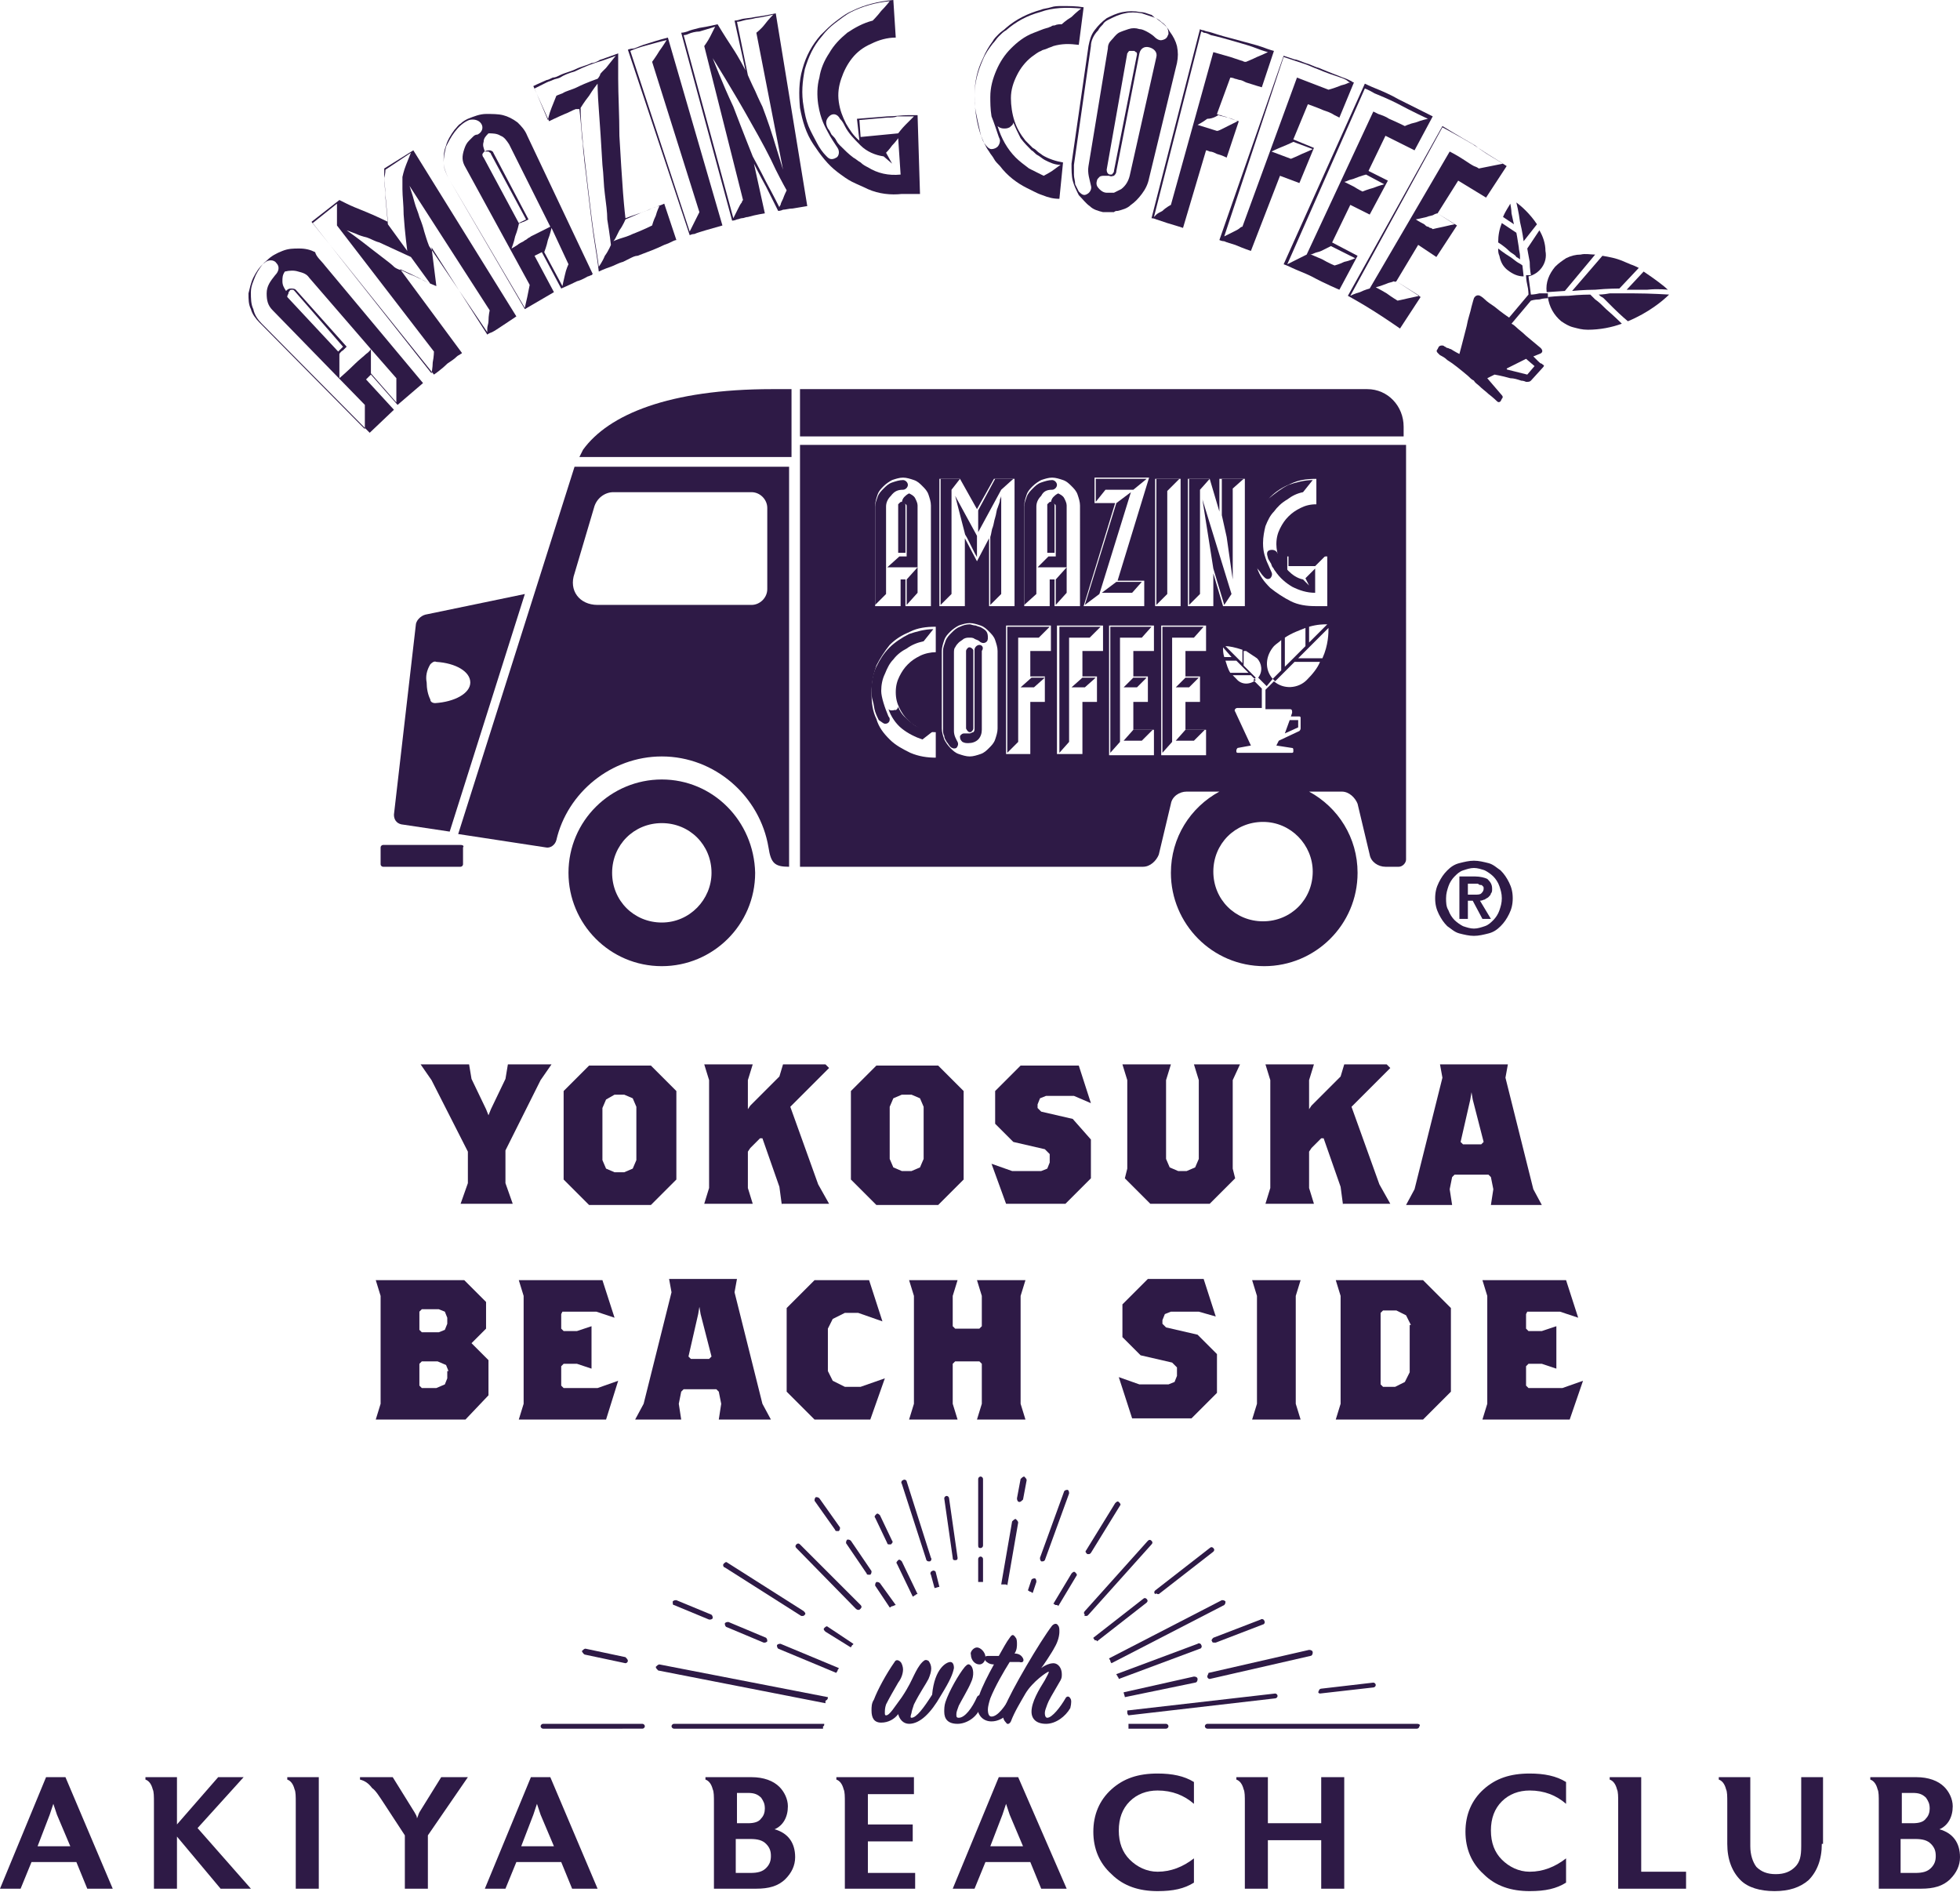 <?xml version="1.0" encoding="utf-8"?>
<!-- Generator: Adobe Illustrator 23.0.6, SVG Export Plug-In . SVG Version: 6.00 Build 0)  -->
<svg version="1.1" id="レイヤー_1" xmlns="http://www.w3.org/2000/svg" xmlns:xlink="http://www.w3.org/1999/xlink" x="0px"
	 y="0px" viewBox="0 0 161.7 156.1" style="enable-background:new 0 0 161.7 156.1;" xml:space="preserve">
<style type="text/css">
	.st0{fill:#2E1A46;stroke:#231815;stroke-width:0.5;stroke-linecap:round;stroke-linejoin:round;stroke-miterlimit:10;}
	.st1{fill:#2E1A46;}
</style>
<g>
	<g>
		<path class="st0" d="M98.5,125.1"/>
		<g>
			<path class="st1" d="M80.9,127.7c0.1,0,0.2-0.1,0.2-0.2V122c0-0.1-0.1-0.2-0.2-0.2c-0.1,0-0.2,0.1-0.2,0.2v5.4
				C80.7,127.6,80.7,127.7,80.9,127.7z"/>
			<path class="st1" d="M81.1,130.5v-1.9c0-0.1-0.1-0.2-0.2-0.2c-0.1,0-0.2,0.1-0.2,0.2v1.9c0.1,0,0.1,0,0.2,0
				C80.9,130.5,81,130.5,81.1,130.5z"/>
			<path class="st1" d="M89.7,128.2c0,0,0.1,0,0.1,0c0.1,0,0.1,0,0.2-0.1l2.4-3.9c0.1-0.1,0-0.2-0.1-0.3c-0.1-0.1-0.2,0-0.3,0.1
				l-2.4,3.9C89.5,128,89.6,128.1,89.7,128.2z"/>
			<path class="st1" d="M87.3,132.5l1.5-2.5c0.1-0.1,0-0.2-0.1-0.3c-0.1-0.1-0.2,0-0.3,0.1l-1.5,2.5c0.1,0,0.1,0.1,0.2,0.1
				C87.2,132.4,87.3,132.4,87.3,132.5z"/>
			<path class="st1" d="M84.1,123.9C84.1,124,84.1,124,84.1,123.9c0.1,0,0.2-0.1,0.3-0.2l0.3-1.6c0-0.1-0.1-0.2-0.2-0.3
				c-0.1,0-0.2,0.1-0.3,0.2l-0.3,1.6C83.9,123.8,84,123.9,84.1,123.9z"/>
			<path class="st1" d="M83.1,130.8l0.9-5.2c0-0.1-0.1-0.2-0.2-0.3c-0.1,0-0.2,0.1-0.3,0.2l-0.9,5.2c0.1,0,0.1,0,0.2,0
				C83,130.7,83.1,130.7,83.1,130.8z"/>
			<path class="st1" d="M91.7,137.2l9.3-4.8c0.1-0.1,0.1-0.2,0.1-0.3c-0.1-0.1-0.2-0.1-0.3-0.1l-9.3,4.8c0,0.1,0.1,0.1,0.1,0.2
				C91.6,137.1,91.7,137.2,91.7,137.2z"/>
			<path class="st1" d="M95.5,131.5c0,0,0.1,0,0.1,0l4.5-3.5c0.1-0.1,0.1-0.2,0-0.3c-0.1-0.1-0.2-0.1-0.3,0l-4.5,3.5
				c-0.1,0.1-0.1,0.2,0,0.3C95.4,131.4,95.5,131.5,95.5,131.5z"/>
			<path class="st1" d="M90.5,135.4l4.1-3.2c0.1-0.1,0.1-0.2,0-0.3c-0.1-0.1-0.2-0.1-0.3,0l-4.1,3.2c0,0.1,0.1,0.1,0.1,0.2
				C90.4,135.3,90.5,135.3,90.5,135.4z"/>
			<path class="st1" d="M100,135.4c0,0.1,0.1,0.1,0.2,0.1c0,0,0.1,0,0.1,0l3.9-1.5c0.1,0,0.2-0.2,0.1-0.3c0-0.1-0.2-0.2-0.3-0.1
				l-3.9,1.5C100,135.2,99.9,135.3,100,135.4z"/>
			<path class="st1" d="M92.3,138.5L99,136c0.1,0,0.2-0.2,0.1-0.3c0-0.1-0.2-0.2-0.3-0.1l-6.7,2.5c0,0.1,0.1,0.1,0.1,0.2
				C92.3,138.4,92.3,138.5,92.3,138.5z"/>
			<path class="st1" d="M89.6,133.3c0.1,0,0.1,0,0.2-0.1l5.2-5.8c0.1-0.1,0.1-0.2,0-0.3c-0.1-0.1-0.2-0.1-0.3,0l-5.2,5.8
				c-0.1,0.1-0.1,0.2,0,0.3C89.4,133.3,89.5,133.3,89.6,133.3z"/>
			<path class="st1" d="M108.9,139.7C108.9,139.7,108.9,139.7,108.9,139.7l4.4-0.5c0.1,0,0.2-0.1,0.2-0.2c0-0.1-0.1-0.2-0.2-0.2
				l-4.3,0.5c-0.1,0-0.2,0.1-0.2,0.2C108.7,139.6,108.8,139.7,108.9,139.7z"/>
			<path class="st1" d="M93.1,141.5l12.1-1.4c0.1,0,0.2-0.1,0.2-0.2c0-0.1-0.1-0.2-0.2-0.2L93,141.1c0,0.1,0,0.1,0,0.2
				C93,141.3,93,141.4,93.1,141.5z"/>
			<path class="st1" d="M116.9,142.2H99.6c-0.1,0-0.2,0.1-0.2,0.2c0,0.1,0.1,0.2,0.2,0.2h17.3c0.1,0,0.2-0.1,0.2-0.2
				C117.2,142.3,117.1,142.2,116.9,142.2z"/>
			<path class="st1" d="M96.2,142.2h-3.1c0,0.1,0,0.1,0,0.2c0,0.1,0,0.1,0,0.2h3.1c0.1,0,0.2-0.1,0.2-0.2
				C96.4,142.3,96.3,142.2,96.2,142.2z"/>
			<path class="st1" d="M53,142.2h-8.2c-0.1,0-0.2,0.1-0.2,0.2c0,0.1,0.1,0.2,0.2,0.2H53c0.1,0,0.2-0.1,0.2-0.2
				C53.2,142.3,53.1,142.2,53,142.2z"/>
			<path class="st1" d="M68,142.2H55.6c-0.1,0-0.2,0.1-0.2,0.2c0,0.1,0.1,0.2,0.2,0.2h12.3c0-0.1,0-0.1,0-0.2
				C68,142.4,68,142.3,68,142.2z"/>
			<path class="st1" d="M73.2,127.3c0,0.1,0.1,0.1,0.2,0.1c0,0,0.1,0,0.1,0c0.1-0.1,0.2-0.2,0.1-0.3l-1-2.1
				c-0.1-0.1-0.2-0.2-0.3-0.1c-0.1,0.1-0.2,0.2-0.1,0.3L73.2,127.3z"/>
			<path class="st1" d="M75.7,131.5l-1.3-2.7c-0.1-0.1-0.2-0.2-0.3-0.1c-0.1,0.1-0.2,0.2-0.1,0.3l1.3,2.7c0.1,0,0.1-0.1,0.2-0.1
				C75.6,131.5,75.6,131.5,75.7,131.5z"/>
			<path class="st1" d="M55.6,132.4l2.9,1.2c0,0,0.1,0,0.1,0c0.1,0,0.2-0.1,0.2-0.1c0-0.1,0-0.2-0.1-0.3l-2.9-1.2
				c-0.1,0-0.2,0-0.3,0.1C55.5,132.3,55.5,132.4,55.6,132.4z"/>
			<path class="st1" d="M60.1,133.8c-0.1,0-0.2,0-0.3,0.1c0,0.1,0,0.2,0.1,0.3l3.1,1.3c0,0,0.1,0,0.1,0c0.1,0,0.2-0.1,0.2-0.1
				c0-0.1,0-0.2-0.1-0.3L60.1,133.8z"/>
			<path class="st1" d="M69.2,137.6l-4.8-2c-0.1,0-0.2,0-0.3,0.1c0,0.1,0,0.2,0.1,0.3l4.8,2c0-0.1,0.1-0.1,0.1-0.2
				C69.1,137.7,69.2,137.7,69.2,137.6z"/>
			<path class="st1" d="M85.9,128.8C86,128.8,86,128.8,85.9,128.8c0.2,0,0.2,0,0.3-0.1l2-5.5c0-0.1,0-0.2-0.1-0.3
				c-0.1,0-0.2,0-0.3,0.1l-2,5.5C85.8,128.6,85.8,128.7,85.9,128.8z"/>
			<path class="st1" d="M85.2,131.4l0.3-0.9c0-0.1,0-0.2-0.1-0.3c-0.1,0-0.2,0-0.3,0.1l-0.3,0.9c0.1,0,0.1,0.1,0.2,0.1
				C85.1,131.3,85.1,131.4,85.2,131.4z"/>
			<path class="st1" d="M68.9,126.2c0,0.1,0.1,0.1,0.2,0.1c0,0,0.1,0,0.1,0c0.1-0.1,0.1-0.2,0.1-0.3l-1.7-2.4
				c-0.1-0.1-0.2-0.1-0.3-0.1c-0.1,0.1-0.1,0.2-0.1,0.3L68.9,126.2z"/>
			<path class="st1" d="M71.5,129.8c0,0.1,0.1,0.1,0.2,0.1c0,0,0.1,0,0.1,0c0.1-0.1,0.1-0.2,0.1-0.3l-1.7-2.5
				c-0.1-0.1-0.2-0.1-0.3-0.1c-0.1,0.1-0.1,0.2-0.1,0.3L71.5,129.8z"/>
			<path class="st1" d="M73.9,132.4l-1.3-1.8c-0.1-0.1-0.2-0.1-0.3-0.1c-0.1,0.1-0.1,0.2-0.1,0.3l1.2,1.8c0.1,0,0.1-0.1,0.2-0.1
				C73.7,132.5,73.8,132.4,73.9,132.4z"/>
			<path class="st1" d="M70.4,135.6l-2.1-1.4c-0.1-0.1-0.2,0-0.3,0.1c-0.1,0.1,0,0.2,0.1,0.3l2.1,1.3c0-0.1,0.1-0.1,0.1-0.2
				C70.3,135.7,70.4,135.7,70.4,135.6z"/>
			<path class="st1" d="M59.8,129.3l6.3,4c0,0,0.1,0,0.1,0c0.1,0,0.1,0,0.2-0.1c0.1-0.1,0-0.2-0.1-0.3l-6.3-4
				c-0.1-0.1-0.2,0-0.3,0.1C59.6,129.1,59.7,129.3,59.8,129.3z"/>
			<path class="st1" d="M70.6,132.7c0,0,0.1,0.1,0.2,0.1c0.1,0,0.1,0,0.2-0.1c0.1-0.1,0.1-0.2,0-0.3l-5-5c-0.1-0.1-0.2-0.1-0.3,0
				c-0.1,0.1-0.1,0.2,0,0.3L70.6,132.7z"/>
			<path class="st1" d="M78.8,128.7C78.8,128.7,78.8,128.7,78.8,128.7c0.2,0,0.2-0.1,0.2-0.2l-0.7-4.9c0-0.1-0.1-0.2-0.2-0.2
				c-0.1,0-0.2,0.1-0.2,0.2l0.7,4.9C78.6,128.7,78.7,128.7,78.8,128.7z"/>
			<path class="st1" d="M99.6,138.3c0,0.1,0.1,0.2,0.2,0.2c0,0,0,0,0,0l8.3-1.9c0.1,0,0.2-0.1,0.2-0.3c0-0.1-0.1-0.2-0.3-0.2
				l-8.3,1.9C99.7,138.1,99.6,138.2,99.6,138.3z"/>
			<path class="st1" d="M98.6,138.8c0.1,0,0.2-0.1,0.2-0.3c0-0.1-0.1-0.2-0.3-0.2l-5.8,1.3c0,0.1,0.1,0.3,0.1,0.4L98.6,138.8z"/>
			<path class="st1" d="M76.4,128.6c0,0.1,0.1,0.2,0.2,0.2c0,0,0,0,0.1,0c0.1,0,0.2-0.2,0.1-0.3l-2-6.3c0-0.1-0.2-0.2-0.3-0.1
				c-0.1,0-0.2,0.2-0.1,0.3L76.4,128.6z"/>
			<path class="st1" d="M77.2,129.7c0-0.1-0.2-0.2-0.3-0.1c-0.1,0-0.2,0.2-0.1,0.3l0.3,1.1c0.1,0,0.3-0.1,0.4-0.1L77.2,129.7z"/>
			<path class="st1" d="M48.3,136.5l3.3,0.7c0,0,0,0,0,0c0.1,0,0.2-0.1,0.2-0.2c0-0.1-0.1-0.2-0.2-0.3l-3.3-0.7
				c-0.1,0-0.2,0.1-0.3,0.2C48.1,136.4,48.2,136.5,48.3,136.5z"/>
			<path class="st1" d="M68.3,140l-13.9-2.7c-0.1,0-0.2,0.1-0.3,0.2c0,0.1,0.1,0.2,0.2,0.3l13.8,2.7c0-0.1,0-0.1,0-0.2
				C68.3,140.2,68.3,140.1,68.3,140z"/>
		</g>
		<g>
			<path class="st1" d="M75.2,141.7c0.4,0,1-0.8,1.7-1.9c0.2-2.2,1.2-2.7,1.5-2.7c0.2,0,0.3,0.2,0.3,0.5c-0.1,0.5-0.3,1-1.1,2.3
				c-0.8,1.4-1.7,2.3-2.6,2.3c-0.5,0-0.8-0.4-0.9-0.8c-0.3,0.4-0.8,0.7-1.4,0.7c-0.6,0-0.8-0.4-0.8-1c0-0.3,0-0.6,0.2-0.9
				c0.3-0.8,1-2.1,1.7-3.1c0.1-0.2,0.3-0.2,0.5,0c0.1,0.1,0.2,0.4,0.2,0.6c0,0.3-0.1,0.7-0.4,1.1c-0.4,0.7-0.7,1.2-1,1.8
				c-0.1,0.3-0.1,0.5-0.1,0.7c0,0.1,0,0.2,0.1,0.2c0.3,0,0.7-0.7,1.3-1.5c0.6-0.9,0.8-1.4,1-1.8c0.2-0.4,0.4-0.8,0.7-1.1
				c0.2-0.2,0.3-0.2,0.5-0.1c0.3,0.4,0.3,0.8,0,1.5c-0.2,0.4-0.7,1.1-1.2,2.1c-0.1,0.3-0.2,0.6-0.2,0.7
				C75.1,141.6,75.1,141.7,75.2,141.7z"/>
			<path class="st1" d="M79,142.2c-0.8,0-1.1-0.4-1.1-1c0-0.2,0-0.5,0.1-0.8c0.3-0.9,1.1-2.3,1.6-2.9c0.2-0.2,0.3-0.3,0.5-0.1
				c0.2,0.2,0.3,0.8,0,1.4c-0.2,0.5-0.8,1.5-1,1.9c-0.1,0.3-0.2,0.5-0.2,0.7c0,0.2,0,0.3,0.2,0.3c0.5,0,1.1-0.8,1.5-1.7
				c0.1-0.2,0.3-0.2,0.4,0c0.1,0.2,0.1,0.5-0.1,0.8C80.6,141.7,79.7,142.2,79,142.2z M80.6,135.9c0.3,0,0.7,0.4,0.7,0.8
				c0,0.3-0.2,0.6-0.5,0.6c-0.4,0-0.7-0.4-0.7-0.8C80,136.3,80.3,135.9,80.6,135.9z"/>
			<path class="st1" d="M80.8,139.8c0.2-0.6,0.7-1.6,1.2-2.5c-0.4,0-0.6-0.2-0.7-0.3c-0.2-0.3,0-0.4,0.2-0.4c0.3,0,0.6,0,0.9,0
				c0.4-0.7,0.6-1.1,0.9-1.5c0.2-0.3,0.3-0.3,0.5,0c0.1,0.1,0.1,0.4,0.1,0.5c0,0.2,0,0.5-0.2,0.8c0.4,0,0.6,0.2,0.7,0.4
				c0.1,0.2,0,0.4-0.3,0.3c-0.2,0-0.5,0-0.8,0c-0.5,0.8-1.2,2-1.6,3c-0.1,0.3-0.2,0.7-0.2,0.9c0,0.4,0.1,0.6,0.3,0.6
				c0.5,0,1.1-0.8,1.6-1.7c0.1-0.3,0.4-0.3,0.5,0c0.1,0.3,0,0.4-0.1,0.7c-0.2,0.4-1,1.4-2,1.4c-0.7,0-1.2-0.5-1.2-1.4
				C80.5,140.6,80.6,140.2,80.8,139.8z"/>
			<path class="st1" d="M86.3,142.2c-0.8,0-1.2-0.4-1.2-1c0-0.8,0.6-1.8,1.1-2.6c0.2-0.4,0.4-0.7,0.3-0.7c-0.1,0-1.3,0.8-1.9,1.8
				c-0.4,0.7-0.9,1.5-1.2,2.3c-0.1,0.2-0.3,0.3-0.4,0.1c-0.2-0.2-0.4-0.5-0.1-1.3c0.5-1.3,2.9-5.4,3.9-6.7c0.2-0.2,0.4-0.2,0.5,0
				c0.1,0.1,0.1,0.3,0.1,0.5c0,0.3-0.1,0.8-0.4,1.3c-0.2,0.4-1,1.6-1.1,1.7c0.4-0.3,0.8-0.4,1-0.4c0.4,0,0.7,0.4,0.7,0.9
				c0,0.2,0,0.3-0.1,0.5c-0.7,1.2-1,1.7-1.1,2c-0.1,0.3-0.2,0.5-0.2,0.7c0,0.3,0.1,0.4,0.2,0.4c0.4,0,1.1-0.9,1.5-1.6
				c0.1-0.2,0.3-0.2,0.4,0c0.1,0.1,0.1,0.4,0,0.8C87.9,141.6,87.1,142.2,86.3,142.2z"/>
		</g>
	</g>
	<g>
		<path class="st1" d="M44.6,89.1l-2.9,5.8v2.7l0.6,1.7H38l0.6-1.7v-2.6l-3-5.9l-0.9-1.3h4l0.2,1.2l1.2,2.5l0.2,0.5l0.2-0.5l1.2-2.5
			l0.2-1.2h3.6L44.6,89.1z"/>
		<path class="st1" d="M53.7,99.4h-5.1l-2.1-2.1v-7.3l2.1-2.1h5.1l2.1,2.1v7.3L53.7,99.4z M52.5,91.3l-0.3-0.7l-0.7-0.3h-0.8
			L50,90.7l-0.3,0.7v4.3l0.3,0.7l0.7,0.3h0.8l0.7-0.3l0.3-0.7V91.3z"/>
		<path class="st1" d="M64.5,99.4l-0.2-1.5l-1.4-4h-0.2l-0.8,0.8L61.7,95V98l0.4,1.3h-4l0.4-1.3v-8.9l-0.4-1.3h4l-0.4,1.3v2.4
			l0.2-0.3l2.4-2.4l0.3-1h3.5l0.3,0.3l-3.2,3.2l2.3,6.4l0.9,1.6H64.5z"/>
		<path class="st1" d="M77.4,99.4h-5.1l-2.1-2.1v-7.3l2.1-2.1h5.1l2.1,2.1v7.3L77.4,99.4z M76.2,91.3l-0.3-0.7l-0.7-0.3h-0.8
			l-0.7,0.3l-0.3,0.7v4.3l0.3,0.7l0.7,0.3h0.8l0.7-0.3l0.3-0.7V91.3z"/>
		<path class="st1" d="M88.6,90.4h-2.3l-0.5,0.2l-0.2,0.5v0.3l0.3,0.3l2.6,0.6L90,94v3.2l-2.1,2.1h-4.9L81.8,96l1.7,0.6h2.4l0.5-0.2
			l0.2-0.5v-0.7l-0.4-0.4l-2.6-0.6l-1.5-1.5v-2.7l2.1-2.1H89l1,3.1L88.6,90.4z"/>
		<path class="st1" d="M101.7,89.1v7.3l0.2,0.8l-2.1,2.1h-4.9l-2.1-2.1l0.2-0.8v-7.3l-0.4-1.3h4l-0.4,1.3v6.5l0.3,0.7l0.7,0.3h0.7
			l0.7-0.3l0.3-0.7v-6.5l-0.4-1.3h3.8L101.7,89.1z"/>
		<path class="st1" d="M110.8,99.4l-0.2-1.5l-1.4-4h-0.2l-0.8,0.8l-0.2,0.3V98l0.4,1.3h-4l0.4-1.3v-8.9l-0.4-1.3h4l-0.4,1.3v2.4
			l0.2-0.3l2.4-2.4l0.3-1h3.5l0.3,0.3l-3.2,3.2l2.3,6.4l0.9,1.6H110.8z"/>
		<path class="st1" d="M123,99.4l0.2-1.3l-0.2-1l-0.2-0.2H120l-0.2,0.2l-0.2,1l0.2,1.3H116l0.7-1.3l2.3-9.2l-0.2-1.1h5.6l-0.2,1.1
			l2.3,9.2l0.7,1.3H123z M121.5,90.7l-0.1-0.6l-0.1,0.6l-0.8,3.5l0.2,0.2h1.5l0.2-0.2L121.5,90.7z"/>
	</g>
	<g>
		<path class="st1" d="M38.4,117.1H31l0.4-1.3v-8.9l-0.4-1.3h7.3l1.8,1.8v2.2l-1.2,1.2l1.4,1.4v2.9L38.4,117.1z M36.9,108.7
			l-0.2-0.5l-0.5-0.2h-1.4l-0.2,0.2v1.5l0.2,0.2h1.4l0.5-0.2l0.2-0.5V108.7z M37,113.1l-0.2-0.5l-0.7-0.3h-1.3l-0.2,0.2v1.8l0.2,0.2
			h1.2l0.7-0.3l0.2-0.5V113.1z"/>
		<path class="st1" d="M50,117.1h-7.2l0.4-1.3v-8.9l-0.4-1.3h6.9l1,3.1l-1.5-0.5h-2.8l-0.1,0.2v1.2l0.2,0.2h1.1l1.2-0.4v3.5
			l-1.2-0.4h-1.1l-0.2,0.2v1.6l0.2,0.2h2.8l1.7-0.6L50,117.1z"/>
		<path class="st1" d="M59.3,117.1l0.2-1.3l-0.2-1l-0.2-0.2h-2.7l-0.2,0.2l-0.2,1l0.2,1.3h-3.8l0.7-1.3l2.3-9.2l-0.2-1.1h5.6
			l-0.2,1.1l2.3,9.2l0.7,1.3H59.3z M57.8,108.4l-0.1-0.6l-0.1,0.6l-0.8,3.5l0.2,0.2h1.5l0.2-0.2L57.8,108.4z"/>
		<path class="st1" d="M71.8,117.1h-4.6l-2.3-2.3v-6.9l2.3-2.3h4.5l1.1,3.4l-2-0.7h-1.1l-1,0.5l-0.4,0.8v3.5l0.4,0.8l1,0.5H71l2-0.7
			L71.8,117.1z"/>
		<path class="st1" d="M80.6,117.1l0.4-1.3v-3.3l-0.2-0.2h-2l-0.2,0.2v3.3l0.4,1.3h-4l0.4-1.3v-8.9l-0.4-1.3h4l-0.4,1.3v2.5l0.2,0.2
			h2l0.2-0.2v-2.5l-0.4-1.3h4l-0.4,1.3v8.9l0.4,1.3H80.6z"/>
		<path class="st1" d="M98.9,108.2h-2.3l-0.5,0.2l-0.2,0.5v0.3l0.3,0.3l2.6,0.6l1.6,1.6v3.2l-2.1,2.1h-4.9l-1.1-3.4l1.7,0.6h2.4
			l0.5-0.2l0.2-0.5v-0.7l-0.4-0.4l-2.6-0.6l-1.5-1.5v-2.7l2.1-2.1h4.6l1,3.1L98.9,108.2z"/>
		<path class="st1" d="M103.3,117.1l0.4-1.3v-8.9l-0.4-1.3h4l-0.4,1.3v8.9l0.4,1.3H103.3z"/>
		<path class="st1" d="M117.4,117.1h-7.2l0.4-1.3v-8.9l-0.4-1.3h7.2l2.3,2.3v6.9L117.4,117.1z M116.4,109.3l-0.4-0.8l-0.8-0.4h-1.1
			l-0.2,0.2v5.9l0.2,0.2h1l0.8-0.4l0.4-0.8V109.3z"/>
		<path class="st1" d="M129.5,117.1h-7.2l0.4-1.3v-8.9l-0.4-1.3h6.9l1,3.1l-1.5-0.5H126l-0.1,0.2v1.2l0.2,0.2h1.1l1.2-0.4v3.5
			l-1.2-0.4h-1.1l-0.2,0.2v1.6l0.2,0.2h2.8l1.7-0.6L129.5,117.1z"/>
	</g>
	<g>
		<g>
			<path class="st1" d="M9.3,155.8H7.2l-0.9-2.2H2.6l-0.9,2.2H0l3.8-9.2h1.6L9.3,155.8z M5.8,152.3l-1.1-2.6
				c-0.1-0.3-0.2-0.6-0.3-0.9c-0.1,0.3-0.2,0.6-0.3,0.9l-1,2.6H5.8z"/>
			<path class="st1" d="M20.7,155.8h-2.5l-3.6-4.3v4.3h-1.9v-7.1c0-0.5,0-0.9-0.1-1.1c-0.1-0.4-0.3-0.7-0.6-0.8v-0.2h2.6v3.9
				l3.4-3.9h2.1l-3.8,4.2L20.7,155.8z"/>
			<path class="st1" d="M26.3,155.8h-1.9v-7.1c0-0.5,0-0.9-0.1-1.1c-0.1-0.4-0.3-0.7-0.6-0.8v-0.2h2.6V155.8z"/>
			<path class="st1" d="M38.6,146.6l-3.3,4.8v4.4h-1.9v-4.4l-1.7-2.6c-0.4-0.6-0.7-1.1-1-1.3c-0.3-0.4-0.6-0.6-1-0.7v-0.2l2.7,0
				l1.8,2.9c0.1,0.2,0.2,0.3,0.2,0.5c0.1-0.2,0.1-0.3,0.2-0.5l1.8-2.9H38.6z"/>
			<path class="st1" d="M49.3,155.8h-2.1l-0.9-2.2h-3.7l-0.9,2.2H40l3.8-9.2h1.6L49.3,155.8z M45.7,152.3l-1.1-2.6
				c-0.1-0.3-0.2-0.6-0.3-0.9c-0.1,0.3-0.2,0.6-0.3,0.9l-1,2.6H45.7z"/>
			<path class="st1" d="M65.6,153.2c0,0.7-0.3,1.3-0.8,1.8c-0.6,0.6-1.4,0.8-2.4,0.8h-3.5v-7.1c0-0.5,0-0.9-0.1-1.1
				c-0.1-0.4-0.3-0.7-0.6-0.8v-0.2H62c1,0,1.8,0.3,2.3,0.8c0.4,0.4,0.7,1,0.7,1.6c0,0.9-0.4,1.6-1.1,1.9
				C65,151.2,65.6,152,65.6,153.2z M63.1,149.2c0-0.4-0.1-0.6-0.3-0.9c-0.3-0.3-0.6-0.4-1.1-0.4h-0.9v2.5h0.9c0.5,0,0.9-0.1,1.1-0.4
				C63,149.8,63.1,149.5,63.1,149.2z M63.6,153.1c0-0.4-0.1-0.7-0.4-1c-0.3-0.3-0.7-0.4-1.3-0.4h-1.2v2.8h1.2c0.6,0,1-0.1,1.3-0.4
				C63.5,153.8,63.6,153.5,63.6,153.1z"/>
			<path class="st1" d="M75.5,155.8h-5.8v-7.1c0-0.5,0-0.9-0.1-1.1c-0.1-0.4-0.3-0.7-0.6-0.8v-0.2h6.4v1.4h-3.8v2.5h3.7v1.4h-3.7
				v2.6h3.9V155.8z"/>
			<path class="st1" d="M88,155.8h-2.1l-0.9-2.2h-3.7l-0.9,2.2h-1.8l3.8-9.2H84L88,155.8z M84.4,152.3l-1.1-2.6
				c-0.1-0.3-0.2-0.6-0.3-0.9c-0.1,0.3-0.2,0.6-0.3,0.9l-1,2.6H84.4z"/>
			<path class="st1" d="M98.5,155.3c-0.8,0.5-1.7,0.7-3,0.7c-1.5,0-2.8-0.4-3.8-1.4c-1-0.9-1.5-2.1-1.5-3.5c0-1.4,0.5-2.6,1.5-3.5
				c1-0.9,2.2-1.3,3.8-1.3c1.2,0,2.2,0.2,3,0.7v1.8c-0.8-0.7-1.8-1.1-3-1.1c-0.9,0-1.7,0.3-2.3,0.9c-0.6,0.6-0.9,1.4-0.9,2.4
				c0,1,0.3,1.8,0.9,2.4c0.6,0.6,1.4,1,2.3,1c1.1,0,2.1-0.4,3-1.1V155.3z"/>
			<path class="st1" d="M110.8,155.8H109v-4h-4.4v4h-1.9v-7.1c0-0.5,0-0.9-0.1-1.1c-0.1-0.4-0.3-0.7-0.6-0.8v-0.2h2.6v3.8h4.4v-3.8
				h1.9V155.8z"/>
			<path class="st1" d="M129.2,155.3c-0.8,0.5-1.7,0.7-3,0.7c-1.5,0-2.8-0.4-3.8-1.4c-1-0.9-1.5-2.1-1.5-3.5c0-1.4,0.5-2.6,1.5-3.5
				c1-0.9,2.2-1.3,3.8-1.3c1.2,0,2.2,0.2,3,0.7v1.8c-0.8-0.7-1.8-1.1-3-1.1c-0.9,0-1.7,0.3-2.3,0.9c-0.6,0.6-0.9,1.4-0.9,2.4
				c0,1,0.3,1.8,0.9,2.4c0.6,0.6,1.4,1,2.3,1c1.1,0,2.1-0.4,3-1.1V155.3z"/>
			<path class="st1" d="M139,155.8h-5.5v-7.1c0-0.5,0-0.9-0.1-1.1c-0.1-0.4-0.3-0.7-0.6-0.8v-0.2h2.6v7.8h3.7V155.8z"/>
			<path class="st1" d="M150.3,152.1c0,1.3-0.4,2.3-1.1,3c-0.7,0.6-1.6,0.9-2.8,0.9c-1.2,0-2.2-0.3-2.8-0.9c-0.7-0.7-1.1-1.7-1.1-3
				v-3.4c0-0.5,0-0.9-0.1-1.1c-0.1-0.4-0.3-0.7-0.6-0.8v-0.2h2.6v5.7c0,0.7,0.2,1.3,0.5,1.7c0.4,0.4,0.9,0.6,1.6,0.6
				c0.7,0,1.2-0.2,1.6-0.6c0.4-0.4,0.5-0.9,0.5-1.7v-5.7h1.8V152.1z"/>
			<path class="st1" d="M161.7,153.2c0,0.7-0.3,1.3-0.8,1.8c-0.6,0.6-1.4,0.8-2.4,0.8H155v-7.1c0-0.5,0-0.9-0.1-1.1
				c-0.1-0.4-0.3-0.7-0.6-0.8v-0.2h3.8c1,0,1.8,0.3,2.3,0.8c0.4,0.4,0.7,1,0.7,1.6c0,0.9-0.4,1.6-1.1,1.9
				C161.1,151.2,161.7,152,161.7,153.2z M159.2,149.2c0-0.4-0.1-0.6-0.3-0.9c-0.3-0.3-0.6-0.4-1.1-0.4h-0.9v2.5h0.9
				c0.5,0,0.9-0.1,1.1-0.4C159.1,149.8,159.2,149.5,159.2,149.2z M159.7,153.1c0-0.4-0.1-0.7-0.4-1c-0.3-0.3-0.7-0.4-1.3-0.4h-1.2
				v2.8h1.2c0.6,0,1-0.1,1.3-0.4C159.6,153.8,159.7,153.5,159.7,153.1z"/>
		</g>
	</g>
	<g>
		<path class="st1" d="M80.8,53.2c-0.2,0-0.4,0.2-0.4,0.4v6.5c0,0.1,0,0.2-0.1,0.3c-0.1,0-0.2,0.1-0.3,0.1c0,0-0.1,0-0.2,0
			c-0.1,0-0.1,0-0.2,0c-0.1,0-0.2,0-0.3,0.1c-0.1,0.1-0.1,0.1-0.1,0.2c0,0.2,0.1,0.3,0.2,0.4c0.2,0.1,0.3,0.1,0.5,0.1
			c0.3,0,0.6-0.1,0.8-0.3c0.2-0.2,0.3-0.5,0.3-0.8v-6.5C81.2,53.4,81,53.2,80.8,53.2z"/>
		<path class="st1" d="M80,60.4c0.1,0,0.1,0,0.2-0.1c0,0,0.1-0.1,0.1-0.2v-6.4c0-0.1,0-0.1-0.1-0.2c0,0-0.1-0.1-0.2-0.1
			c-0.1,0-0.1,0-0.2,0.1c0,0-0.1,0.1-0.1,0.2v6.4C79.8,60.3,79.9,60.4,80,60.4z"/>
		<polygon class="st1" points="95.4,49.9 96.3,49 96.3,40.5 97.3,39.5 95.4,39.5 		"/>
		<polygon class="st1" points="98.1,39.5 98.1,49.9 99,49 99,40.4 99.8,39.5 		"/>
		<polygon class="st1" points="101,49.9 101.6,49 99.2,41.2 100.1,46.9 		"/>
		<polygon class="st1" points="88.2,52.6 89.9,52.6 90.8,51.7 87.4,51.7 87.4,62.1 88.2,61.2 		"/>
		<polygon class="st1" points="101.7,47.8 101.7,40.3 102.6,39.5 100.8,39.5 100.8,42.5 101.2,44.3 		"/>
		<polygon class="st1" points="88.4,56.7 89.5,56.7 90.4,55.9 89.3,55.9 		"/>
		<polygon class="st1" points="84.2,56.7 85.3,56.7 86.2,55.9 85.1,55.9 		"/>
		<path class="st1" d="M81,51.8c-0.1-0.1-0.3-0.1-0.5-0.2c-0.2,0-0.4-0.1-0.5-0.1c-0.3,0-0.6,0.1-0.8,0.2c-0.3,0.1-0.5,0.3-0.7,0.5
			c-0.2,0.2-0.4,0.4-0.5,0.7c-0.1,0.3-0.2,0.5-0.2,0.8v6.5c0,0.2,0,0.3,0.1,0.5c0,0.2,0.1,0.3,0.2,0.5c0.1,0.1,0.2,0.3,0.3,0.4
			c0.1,0.1,0.3,0.2,0.5,0.1c0.1-0.1,0.2-0.3,0.1-0.5c-0.1-0.2-0.3-0.5-0.3-0.9v-6.4c0-0.2,0-0.4,0.1-0.5c0.1-0.2,0.2-0.3,0.3-0.4
			c0.1-0.1,0.3-0.2,0.4-0.3c0.2-0.1,0.3-0.1,0.5-0.1c0.1,0,0.3,0,0.4,0.1c0.2,0.1,0.3,0.1,0.4,0.2c0.1,0.1,0.3,0.2,0.5,0.1
			c0.2-0.1,0.2-0.3,0.2-0.4C81.5,52.2,81.4,52,81,51.8z"/>
		<polygon class="st1" points="84,52.6 85.7,52.6 86.6,51.7 83.1,51.7 83.1,62.1 84,61.2 		"/>
		<path class="st1" d="M38,69.7h-6.4c-0.1,0-0.2,0.1-0.2,0.2v1.4c0,0.1,0.1,0.2,0.2,0.2H38c0.1,0,0.2-0.1,0.2-0.2v-1.4
			C38.3,69.8,38.2,69.7,38,69.7z"/>
		<polygon class="st1" points="97,61.1 98.5,61.1 99.4,60.2 97.8,60.2 		"/>
		<path class="st1" d="M106,60.5l1.1-0.5v-0.6h-0.7L106,60.5C106,60.5,106,60.5,106,60.5z"/>
		<path class="st1" d="M47.4,38.5L47.4,38.5l-9.6,30.3l7.2,1.1c0.4,0.1,0.8-0.2,0.9-0.6c0.9-3.9,4.5-6.9,8.7-6.9
			c4.4,0,8.1,3.3,8.8,7.5c0.2,1.3,0.5,1.6,1.7,1.6v-33L47.4,38.5C47.4,38.5,47.4,38.5,47.4,38.5z M50.6,40.6H62
			c0.7,0,1.3,0.6,1.3,1.3v6.7c0,0.7-0.6,1.3-1.3,1.3H51.7h-2.4c-1.5,0-2.4-1.2-1.9-2.6l1.6-5.4C49.2,41.1,49.9,40.6,50.6,40.6z"/>
		<path class="st1" d="M54.6,64.3c-4.2,0-7.7,3.4-7.7,7.7c0,4.2,3.4,7.7,7.7,7.7c4.2,0,7.7-3.4,7.7-7.7
			C62.2,67.7,58.8,64.3,54.6,64.3z M54.6,76.1c-2.3,0-4.1-1.8-4.1-4.1c0-2.3,1.8-4.1,4.1-4.1c2.3,0,4.1,1.8,4.1,4.1
			C58.7,74.2,56.9,76.1,54.6,76.1z"/>
		<path class="st1" d="M33.1,68l4,0.6L43.3,49l-8.2,1.7c-0.4,0.1-0.8,0.5-0.8,0.9l-1.8,15.6C32.5,67.6,32.7,67.9,33.1,68z
			 M35.5,54.8c0.1-0.1,0.3-0.3,0.5-0.2c1.6,0.1,2.8,0.8,2.8,1.7c0,0.9-1.3,1.6-2.9,1.7c-0.2,0-0.4-0.1-0.4-0.3
			c-0.2-0.4-0.3-0.9-0.3-1.4C35.1,55.8,35.2,55.3,35.5,54.8z"/>
		<path class="st1" d="M48.1,37.1c-0.1,0.2-0.2,0.4-0.3,0.6h17.5v-5.6h-1.6C55.2,32.1,50.2,34.2,48.1,37.1z"/>
		<path class="st1" d="M104.7,45.4c-0.2,0.1-0.2,0.3-0.1,0.6c0,0.1,0.1,0.2,0.2,0.4c0.1,0.1,0.1,0.3,0.2,0.4
			c0.1,0.1,0.1,0.2,0.2,0.3c0.4,0.6,0.9,1,1.4,1.3c0.6,0.3,1.2,0.5,1.9,0.5v-2l-0.8,0.8l0.3,0.6l-0.5-0.5c-0.5-0.1-0.9-0.4-1.2-0.7
			c-0.3-0.3-0.6-0.7-0.8-1.2c0-0.1-0.1-0.3-0.2-0.4C105.2,45.4,105,45.3,104.7,45.4z"/>
		<polygon class="st1" points="109.4,45.8 106.3,45.8 106.3,46.7 108.5,46.7 		"/>
		<polygon class="st1" points="97,56.7 98.1,56.7 98.9,55.9 97.8,55.9 		"/>
		<polygon class="st1" points="96.7,52.6 98.5,52.6 99.3,51.7 95.9,51.7 95.9,62.1 96.7,61.2 		"/>
		<polygon class="st1" points="92.7,61.1 94.2,61.1 95.1,60.2 93.5,60.2 		"/>
		<path class="st1" d="M104.2,47.5c0.1,0.1,0.3,0.4,0.6,0.2c0.1-0.1,0.2-0.3,0.1-0.5c-0.1-0.2-0.3-0.7-0.4-0.9
			c-0.1-0.3-0.3-0.7-0.3-1.5c0-0.5,0.1-1,0.2-1.4c0.2-0.5,0.4-0.9,0.7-1.2c0.3-0.4,0.6-0.7,1.1-1c0.4-0.3,0.8-0.5,1.3-0.6l0.8-1
			c-0.7,0-1.4,0.2-2,0.4c-0.6,0.3-1.1,0.7-1.6,1.1c-0.5,0.5-0.8,1-1.1,1.6c-0.3,0.6-0.4,1.3-0.4,2c0,0.3,0,0.7,0.1,1.1
			c0.1,0.4,0.2,0.7,0.3,1C103.9,47,104,47.3,104.2,47.5z"/>
		<path class="st1" d="M74.7,45.7v-4c0-0.1,0-0.1-0.1-0.2c0,0-0.1-0.1-0.2-0.1c-0.1,0-0.1,0-0.2,0.1c0,0-0.1,0.1-0.1,0.1v4H74.7z"/>
		<path class="st1" d="M75.7,41.7c0-0.2-0.1-0.4-0.2-0.6c-0.1-0.2-0.3-0.3-0.5-0.4c-0.2,0.1-0.3,0.2-0.4,0.3
			c-0.1,0.1-0.2,0.3-0.2,0.5c0.1,0,0.2,0,0.3,0.1c0.1,0,0.1,0.1,0.1,0.2v4.1h-0.6l-1,0.9h2.5V41.7z"/>
		<path class="st1" d="M88,41.7c0-0.2-0.1-0.4-0.2-0.6c-0.1-0.2-0.3-0.3-0.5-0.4c-0.2,0.1-0.3,0.2-0.4,0.3c-0.1,0.1-0.2,0.3-0.2,0.5
			c0.1,0,0.2,0,0.3,0.1c0.1,0,0.1,0.1,0.1,0.2v4.1h-0.6l-0.9,0.9H88V41.7z"/>
		<path class="st1" d="M87,45.7v-4c0-0.1,0-0.1-0.1-0.2c0,0-0.1-0.1-0.2-0.1c-0.1,0-0.1,0-0.2,0.1c0,0-0.1,0.1-0.1,0.1v4H87z"/>
		<polygon class="st1" points="87.1,49.9 88,48.9 88,46.8 87.1,47.8 		"/>
		<path class="st1" d="M86.8,40.4c0.2,0,0.4-0.2,0.4-0.4c0-0.2-0.2-0.4-0.4-0.4c-0.3,0-0.6,0.1-0.9,0.2c-0.3,0.1-0.5,0.3-0.7,0.5
			c-0.2,0.2-0.4,0.4-0.5,0.7c-0.1,0.3-0.2,0.5-0.2,0.8v8.1l1-0.9v-7.2c0-0.3,0.1-0.6,0.4-0.9C86.1,40.5,86.4,40.4,86.8,40.4z"/>
		<polygon class="st1" points="77.6,39.5 77.6,49.9 78.5,49 78.5,40.4 79.2,39.5 		"/>
		<path class="st1" d="M74.5,40.4c0.2,0,0.4-0.2,0.4-0.4c0-0.2-0.2-0.4-0.4-0.4c-0.3,0-0.6,0.1-0.9,0.2c-0.3,0.1-0.5,0.3-0.7,0.5
			c-0.2,0.2-0.4,0.4-0.5,0.7c-0.1,0.3-0.2,0.5-0.2,0.8v8.1l0.9-0.9v-7.2c0-0.3,0.1-0.6,0.4-0.9C73.8,40.5,74.1,40.4,74.5,40.4z"/>
		<path class="st1" d="M82.3,41.9c-0.1,0.2-0.1,0.5-0.2,0.8c-0.1,0.3-0.1,0.5-0.2,0.8c-0.1,0.2-0.1,0.5-0.2,0.8v5.6l0.9-0.9v-8.1
			c0,0,0,0.1-0.1,0.3C82.5,41.4,82.4,41.6,82.3,41.9z"/>
		<path class="st1" d="M80.1,45c0.1,0.2,0.2,0.4,0.3,0.6c0.1,0.2,0.2,0.3,0.2,0.4v-1.8l-1.8-3.3l0.8,3.1c0,0.1,0.1,0.2,0.2,0.4
			C79.9,44.6,80,44.8,80.1,45z"/>
		<polygon class="st1" points="83.6,39.5 82.1,39.5 80.7,42.1 80.7,43.9 82.6,40.4 		"/>
		<polygon class="st1" points="74.8,49.9 75.7,48.9 75.7,46.8 74.8,47.8 		"/>
		<path class="st1" d="M66,71.5h28.3c0.6,0,1.1-0.5,1.3-1l1-4.2c0.1-0.6,0.7-1,1.3-1h2.7c-2.4,1.3-4,3.8-4,6.7
			c0,4.2,3.4,7.7,7.7,7.7c4.2,0,7.7-3.4,7.7-7.7c0-2.9-1.6-5.4-4-6.7h2.7c0.6,0,1.1,0.5,1.3,1l1,4.2c0.1,0.6,0.7,1,1.3,1h1.1
			c0.3,0,0.6-0.3,0.6-0.6V36.7H66V71.5z M99.5,53.7h-1.7v2.1H99v2.1h-1.2v2.3h1.7v2.1h-3.7V51.6h3.7V53.7z M108.3,71.9
			c0,2.3-1.8,4.1-4.1,4.1c-2.3,0-4.1-1.8-4.1-4.1c0-2.3,1.8-4.1,4.1-4.1C106.5,67.8,108.3,69.7,108.3,71.9z M101.5,55.5
			c-0.2-0.3-0.3-0.7-0.4-1h0.9l1,1H101.5z M103.2,55.7l0.4,0.4c-0.5,0.4-1.2,0.4-1.6-0.1c-0.1-0.1-0.2-0.2-0.3-0.3H103.2z
			 M102.5,54.7l-1.4-1.4c0.3,0,0.8,0.1,1.4,0.3V54.7z M101.6,54.2H101c-0.1-0.3-0.1-0.6-0.1-0.8L101.6,54.2z M109.1,54.3h-2l2.5-2.5
			C109.6,52.2,109.6,53.2,109.1,54.3z M106,55v-2.4c0.6-0.4,1.2-0.6,1.7-0.8v1.5L106,55z M108,53v-1.3c0.7-0.2,1.2-0.2,1.5-0.2
			L108,53z M103.7,42.7c0.3-0.6,0.7-1.2,1.1-1.7c0.5-0.5,1-0.8,1.7-1.1c0.6-0.3,1.3-0.4,2.1-0.4v2.1c-0.5,0-0.9,0.1-1.3,0.3
			c-0.4,0.2-0.7,0.4-1,0.7c-0.3,0.3-0.5,0.6-0.7,1c-0.2,0.4-0.3,0.8-0.3,1.3c0,0.4,0.1,0.8,0.2,1.2c0.2,0.4,0.4,0.7,0.7,1v-1.2h3.3
			V50h-1c-0.7,0-1.4-0.1-2-0.4c-0.6-0.3-1.2-0.7-1.7-1.1c-0.5-0.5-0.9-1-1.1-1.7c-0.3-0.6-0.4-1.3-0.4-2
			C103.3,44,103.4,43.3,103.7,42.7z M105.7,52.8v2.5L105,56c-0.7-0.8-0.6-1.9,0.1-2.7C105.3,53.1,105.5,53,105.7,52.8z M102.8,53.7
			c0.3,0.2,0.6,0.4,0.9,0.6c0.4,0.4,0.5,1.1,0.1,1.6l0.7,0.7L105,56c0,0,0.1,0.1,0.1,0.1c0,0,0.1,0.1,0.1,0.1l1.6-1.6h2.1
			c-0.2,0.5-0.6,1-1.1,1.5c-0.7,0.7-1.9,0.8-2.7,0.1l-0.7,0.7v1.6h2c0.2,0,0.2,0.1,0.2,0.3l-0.1,0.3h0.7c0.1,0,0.1,0.1,0.1,0.1v0.9
			c0,0.1-0.1,0.2-0.1,0.2l-1.7,0.8l-0.2,0.4v0l1.3,0.2c0.1,0,0.1,0.1,0.1,0.2V62c0,0.1-0.1,0.1-0.1,0.1h-4.5c-0.1,0-0.1-0.1-0.1-0.1
			v-0.1c0-0.1,0.1-0.2,0.1-0.2l1.1-0.2l-1.3-2.8c-0.1-0.1,0-0.3,0.2-0.3h2v-1.6l-0.7-0.7c0,0,0.1-0.1,0.1-0.1c0,0,0.1-0.1,0.1-0.1
			l-1-1V53.7z M98,39.5h1.8l0.8,2.7v-2.7h2.1V50h-1.8l-0.8-2.7V50H98V39.5z M95.3,39.5h2.1V50h-2.1V39.5z M82.3,60.1
			c0,0.3-0.1,0.6-0.2,0.9c-0.1,0.3-0.3,0.5-0.5,0.7c-0.2,0.2-0.4,0.4-0.7,0.5c-0.3,0.1-0.6,0.2-0.9,0.2c-0.3,0-0.6-0.1-0.9-0.2
			c-0.3-0.1-0.5-0.3-0.7-0.5c-0.2-0.2-0.4-0.5-0.5-0.7c-0.1-0.3-0.2-0.6-0.2-0.9v-6.4c0-0.3,0.1-0.6,0.2-0.9
			c0.1-0.3,0.3-0.5,0.5-0.7c0.2-0.2,0.5-0.4,0.7-0.5c0.3-0.1,0.6-0.2,0.9-0.2c0.3,0,0.6,0.1,0.9,0.2c0.3,0.1,0.5,0.3,0.7,0.5
			c0.2,0.2,0.4,0.4,0.5,0.7c0.1,0.3,0.2,0.6,0.2,0.9V60.1z M86.7,53.7h-1.7v2.1h1.2v2.1h-1.2v4.3H83V51.6h3.7V53.7z M91,53.7h-1.7
			v2.1h1.2v2.1h-1.2v4.3h-2.1V51.6H91V53.7z M95.2,53.7h-1.7v2.1h1.2v2.1h-1.2v2.3h1.7v2.1h-3.7V51.6h3.7V53.7z M90.3,41.5v-2.1h4.5
			l-2.6,8.5h2.2V50h-5l2.6-8.5H90.3z M84.5,41.7c0-0.3,0.1-0.6,0.2-0.9c0.1-0.3,0.3-0.5,0.5-0.7c0.2-0.2,0.5-0.4,0.7-0.5
			c0.3-0.1,0.6-0.2,0.9-0.2c0.3,0,0.6,0.1,0.9,0.2c0.3,0.1,0.5,0.3,0.7,0.5c0.2,0.2,0.4,0.4,0.5,0.7c0.1,0.3,0.2,0.6,0.2,0.9V50H87
			v-2.2h-0.4V50h-2.1V41.7z M77.5,39.5h1.7l1.4,2.5l1.4-2.5h1.7V50h-2.1v-5.6l-1,1.9l-1-1.9V50h-2.1V39.5z M72.2,41.7
			c0-0.3,0.1-0.6,0.2-0.9c0.1-0.3,0.3-0.5,0.5-0.7c0.2-0.2,0.5-0.4,0.7-0.5c0.3-0.1,0.6-0.2,0.9-0.2c0.3,0,0.6,0.1,0.9,0.2
			c0.3,0.1,0.5,0.3,0.7,0.5c0.2,0.2,0.4,0.4,0.5,0.7c0.1,0.3,0.2,0.6,0.2,0.9V50h-2.1v-2.2h-0.4V50h-2.1V41.7z M72.3,54.9
			c0.3-0.6,0.7-1.2,1.1-1.7c0.5-0.5,1-0.8,1.7-1.1c0.6-0.3,1.3-0.4,2.1-0.4v2.1c-0.4,0-0.9,0.1-1.3,0.3c-0.4,0.2-0.7,0.4-1,0.7
			c-0.3,0.3-0.5,0.6-0.7,1c-0.2,0.4-0.3,0.8-0.3,1.3c0,0.5,0.1,0.9,0.3,1.3c0.2,0.4,0.4,0.7,0.7,1c0.3,0.3,0.6,0.5,1,0.7
			c0.4,0.2,0.8,0.3,1.3,0.3v2.1c-0.7,0-1.4-0.1-2.1-0.4c-0.6-0.3-1.2-0.6-1.7-1.1c-0.5-0.5-0.9-1-1.1-1.7c-0.3-0.6-0.4-1.3-0.4-2.1
			C71.9,56.2,72.1,55.5,72.3,54.9z"/>
		<path class="st1" d="M112.8,32.1H66V36h49.8v-0.8C115.8,33.5,114.5,32.1,112.8,32.1z"/>
		<polygon class="st1" points="90.9,48.9 93.4,48.9 94.2,48 92.1,48 		"/>
		<polygon class="st1" points="92.7,56.7 93.8,56.7 94.6,55.9 93.5,55.9 		"/>
		<polygon class="st1" points="92.4,52.6 94.2,52.6 95,51.7 91.6,51.7 91.6,62.1 92.4,61.2 		"/>
		<polygon class="st1" points="90.7,49 93.3,40.6 92.1,41.5 89.5,49.9 		"/>
		<path class="st1" d="M73,59.7c0.1,0,0.2,0,0.3-0.1c0.1-0.1,0.1-0.2,0.1-0.3c0,0,0-0.1-0.1-0.2c-0.3-0.7-0.6-1.6-0.6-2.1
			c0-0.5,0.1-1,0.3-1.4c0.2-0.5,0.4-0.9,0.7-1.2c0.3-0.4,0.7-0.7,1.1-0.9c0.4-0.3,0.9-0.5,1.4-0.6l0.8-1c-0.7,0-1.4,0.2-2,0.4
			c-0.6,0.3-1.2,0.7-1.6,1.1c-0.5,0.5-0.8,1-1.1,1.6c-0.3,0.6-0.4,1.3-0.4,2c0,0.2,0,0.5,0.1,0.8c0.1,0.3,0.1,0.6,0.2,0.9
			c0.1,0.3,0.2,0.5,0.3,0.7C72.8,59.6,72.9,59.7,73,59.7z"/>
		<path class="st1" d="M73.6,58.6c-0.1,0-0.2,0-0.3-0.1c0.2,0.6,0.6,1.2,1.1,1.6c0.5,0.4,1.1,0.7,1.7,0.9l0.9-0.7
			c-0.3,0-0.6-0.1-0.9-0.2c-0.3-0.1-0.6-0.2-0.8-0.4c-0.3-0.2-0.5-0.4-0.7-0.6c-0.2-0.2-0.4-0.5-0.5-0.8c0,0.1-0.1,0.2-0.2,0.3
			C73.9,58.5,73.8,58.6,73.6,58.6z"/>
		<polygon class="st1" points="94.6,39.5 90.4,39.5 90.4,41.4 91.2,40.4 93.5,40.4 		"/>
		<path class="st1" d="M118.7,72.8c0.2-0.4,0.4-0.7,0.7-1c0.3-0.3,0.6-0.5,1-0.6c0.4-0.1,0.8-0.2,1.2-0.2c0.4,0,0.8,0.1,1.2,0.2
			c0.4,0.1,0.7,0.4,1,0.6c0.3,0.3,0.5,0.6,0.7,1c0.2,0.4,0.3,0.8,0.3,1.3c0,0.5-0.1,0.9-0.3,1.3c-0.2,0.4-0.4,0.7-0.7,1
			c-0.3,0.3-0.6,0.5-1,0.6c-0.4,0.1-0.8,0.2-1.2,0.2c-0.4,0-0.8-0.1-1.2-0.2c-0.4-0.1-0.7-0.4-1-0.6c-0.3-0.3-0.5-0.6-0.7-1
			c-0.2-0.4-0.3-0.8-0.3-1.3C118.4,73.6,118.5,73.2,118.7,72.8z M119.5,75.1c0.1,0.3,0.3,0.6,0.5,0.8c0.2,0.2,0.5,0.4,0.7,0.5
			c0.3,0.1,0.6,0.2,0.9,0.2c0.3,0,0.6-0.1,0.9-0.2c0.3-0.1,0.5-0.3,0.7-0.5c0.2-0.2,0.4-0.5,0.5-0.8c0.1-0.3,0.2-0.6,0.2-1
			c0-0.4-0.1-0.7-0.2-1c-0.1-0.3-0.3-0.6-0.5-0.8c-0.2-0.2-0.5-0.4-0.7-0.5c-0.3-0.1-0.6-0.2-0.9-0.2c-0.3,0-0.6,0.1-0.9,0.2
			c-0.3,0.1-0.5,0.3-0.7,0.5c-0.2,0.2-0.4,0.5-0.5,0.8c-0.1,0.3-0.2,0.6-0.2,1C119.3,74.4,119.3,74.8,119.5,75.1z M121.7,72.3
			c0.4,0,0.8,0.1,1,0.2c0.2,0.2,0.4,0.4,0.4,0.8c0,0.2,0,0.3-0.1,0.4c0,0.1-0.1,0.2-0.2,0.3c-0.1,0.1-0.2,0.1-0.3,0.2
			c-0.1,0-0.2,0.1-0.4,0.1l0.9,1.5h-0.7l-0.8-1.5h-0.4v1.5h-0.7v-3.5H121.7z M121.7,73.8c0.2,0,0.4,0,0.5-0.1
			c0.1-0.1,0.2-0.2,0.2-0.4c0-0.1,0-0.2-0.1-0.2c0-0.1-0.1-0.1-0.2-0.1c-0.1,0-0.1-0.1-0.2-0.1c-0.1,0-0.2,0-0.2,0h-0.6v0.9H121.7z"
			/>
		<g>
			<path class="st1" d="M127.3,30.3l-1,1.1c-0.1,0.1-0.2,0.1-0.4,0.1c0,0-0.2-0.1-0.4-0.1c-0.3-0.1-0.6-0.2-0.9-0.2
				c-0.7-0.2-1.3-0.3-1.3-0.3l-0.6,0.3l0,0l1.2,1.4c0.1,0.1,0.1,0.2,0,0.3l-0.1,0.2c-0.1,0.1-0.2,0.1-0.3,0c0,0-0.3-0.3-0.7-0.6
				c-0.2-0.2-0.5-0.4-0.8-0.7c-0.1-0.1-0.3-0.2-0.4-0.4c-0.2-0.1-0.3-0.2-0.5-0.4c-0.6-0.5-1.2-1-1.7-1.3c-0.2-0.2-0.4-0.3-0.6-0.4
				c-0.1-0.1-0.2-0.2-0.2-0.2c-0.1-0.1-0.1-0.2,0-0.3l0.1-0.2c0.1-0.1,0.2-0.1,0.3-0.1c0,0,0.1,0,0.2,0.1c0.1,0,0.1,0.1,0.2,0.1
				c0.1,0,0.2,0.1,0.3,0.1c0.3,0.2,0.7,0.4,0.7,0.4s0.3-1.1,0.6-2.3c0.1-0.6,0.3-1.1,0.4-1.6c0.1-0.4,0.2-0.7,0.2-0.7
				c0.1-0.2,0.3-0.3,0.5-0.2c0,0,0.2,0.1,0.4,0.3c0.2,0.2,0.5,0.4,0.8,0.6c0.6,0.5,1.2,0.9,1.2,0.9l1.6-1.9c0,0,0-0.4-0.1-0.8
				c-0.1-0.4-0.1-0.8-0.1-0.8c0.1,0,0.1,0,0.2,0c0.1,0,0.1,0,0.2,0c0,0-0.1-0.5-0.1-1.1c-0.1-0.5-0.2-1.1-0.2-1.1L127,19
				c0.3,0.5,0.5,1.1,0.5,1.7c0.2,1-0.5,1.9-1.4,2.1l0.2,1.5c0,0,0.3,0,0.7-0.1c0.2,0,0.3,0,0.5,0c0.1,0,0.2,0,0.2,0
				c0,0.1,0,0.1,0,0.2c0,0.1,0,0.1,0,0.2c0,0-0.4,0-0.7,0.1c-0.4,0-0.7,0.1-0.7,0.1l-1.6,1.9c0,0,0.2,0.1,0.4,0.3
				c0.2,0.2,0.5,0.4,0.8,0.7c0.6,0.5,1.2,1,1.2,1c0.2,0.2,0.2,0.4-0.1,0.5l-0.5,0.2c0,0,0.2,0.2,0.4,0.4c0.1,0.1,0.2,0.2,0.3,0.2
				c0.1,0.1,0.1,0.1,0.1,0.1C127.4,30.1,127.4,30.2,127.3,30.3z M126.6,30.2l-0.7-0.6c0,0-0.4,0.2-0.8,0.4c-0.4,0.2-0.8,0.4-0.8,0.4
				c0,0,0,0.1,0.1,0.1l1.6,0.4L126.6,30.2z"/>
			<path class="st1" d="M127.7,24.5c0.1,0.8,0.5,1.5,1.1,2c0.3,0.2,0.6,0.4,1,0.5c0.4,0.1,0.7,0.2,1.2,0.2c1,0,2-0.2,2.8-0.5
				c0,0-0.6-0.6-1.3-1.2c-0.3-0.3-0.6-0.6-0.9-0.8c-0.2-0.2-0.4-0.4-0.4-0.4s-0.9,0-1.8,0.1C128.6,24.4,127.7,24.5,127.7,24.5z"/>
			<path class="st1" d="M137.6,23.9c-0.3-0.3-1.1-0.9-2-1.5l-1.4,1.5c0,0,0.8,0,1.7,0C136.8,23.8,137.6,23.9,137.6,23.9z"/>
			<path class="st1" d="M133.6,23.8l1.6-1.7c-0.2-0.1-0.4-0.2-0.7-0.3c-0.2-0.1-0.5-0.2-0.7-0.3c-0.5-0.2-1-0.3-1.6-0.4l-2.5,2.9
				c0,0,1-0.1,1.9-0.1C132.6,23.8,133.6,23.8,133.6,23.8z"/>
			<path class="st1" d="M129.1,24l2.5-3c-0.4,0-0.8-0.1-1.2,0c-0.4,0-0.8,0.1-1.2,0.3c-0.3,0.2-0.6,0.4-0.9,0.7
				c-0.5,0.6-0.8,1.3-0.7,2.1L129.1,24z"/>
			<path class="st1" d="M131.9,24.3c0,0,0,0,0.1,0.1c0.1,0.1,0.2,0.1,0.3,0.2c0.2,0.2,0.5,0.5,0.8,0.8c0.6,0.6,1.2,1.1,1.2,1.1
				c1.7-0.7,2.9-1.7,3.4-2.2c0,0-1.5-0.1-2.9-0.1c-0.7,0-1.4,0-2,0C132.3,24.3,131.9,24.3,131.9,24.3z"/>
			<path class="st1" d="M125.1,19.2l-1.2-0.8c-0.2,0.5-0.3,1-0.3,1.6c0,0,0.5,0.3,0.9,0.7c0.2,0.2,0.5,0.3,0.6,0.5
				c0.2,0.1,0.3,0.2,0.3,0.2s0-0.1,0-0.3c0-0.2-0.1-0.5-0.1-0.7C125.2,19.7,125.1,19.2,125.1,19.2z"/>
			<path class="st1" d="M124.6,16.8c-0.1,0.2-0.4,0.6-0.6,1.1l0.9,0.6c0,0-0.1-0.4-0.2-0.9C124.7,17.3,124.6,16.8,124.6,16.8z"/>
			<path class="st1" d="M126.8,18.5c-0.6-0.9-1.3-1.5-1.7-1.8c0,0,0.2,0.8,0.3,1.6c0.2,0.8,0.3,1.6,0.3,1.6L126.8,18.5z"/>
			<path class="st1" d="M125.7,22.8l-0.1-0.9c0,0-0.1-0.1-0.3-0.2c-0.2-0.1-0.4-0.3-0.7-0.5c-0.5-0.3-1-0.7-1-0.7
				c0,0.2,0,0.4,0.1,0.6c0.1,0.5,0.3,0.9,0.7,1.2C124.8,22.6,125.2,22.8,125.7,22.8z"/>
		</g>
		<g>
			<g>
				<path class="st1" d="M87.7,13.4c-0.6-0.1-1.2-0.3-1.7-0.6c-0.1-0.1-0.3-0.2-0.4-0.3c-0.1-0.1-0.2-0.2-0.4-0.3
					c-0.2-0.2-0.4-0.4-0.6-0.6c-0.4-0.5-0.7-1-0.9-1.6c-0.2-0.6-0.3-1.3-0.3-1.9c0-0.7,0.2-1.3,0.5-1.9c0.3-0.6,0.7-1.1,1.2-1.5
					c0.3-0.2,0.5-0.4,0.8-0.5c0.1-0.1,0.3-0.1,0.5-0.2c0.2-0.1,0.3-0.1,0.5-0.2c0.7-0.2,1.3-0.2,2.1-0.1l0.4-3.1
					c-0.6-0.1-1.2-0.1-1.8-0.1c-0.3,0-0.6,0-0.9,0.1c-0.3,0.1-0.6,0.1-0.8,0.2c-1.1,0.3-2.1,0.8-2.9,1.5c-0.2,0.2-0.4,0.3-0.6,0.5
					c-0.2,0.2-0.4,0.4-0.5,0.6c-0.3,0.4-0.6,0.9-0.8,1.4c-0.5,1-0.7,2-0.7,3.1c0,1.2,0.2,2.3,0.5,3.2c0.2,0.5,0.4,1,0.7,1.4
					c0.1,0.2,0.3,0.4,0.4,0.6c0.1,0.2,0.3,0.4,0.5,0.6c0.6,0.8,1.4,1.4,2.2,1.8c0.2,0.1,0.4,0.2,0.6,0.3c0.2,0.1,0.4,0.2,0.7,0.3
					c0.5,0.2,0.9,0.3,1.4,0.3L87.7,13.4z M82.4,11.3c0.1,0.2,0.1,0.3,0.1,0.3c0,0.2-0.1,0.4-0.2,0.5c-0.1,0.1-0.3,0.2-0.5,0.2
					c-0.2,0-0.4-0.2-0.6-0.5c-0.2-0.3-0.3-0.7-0.4-1.2c-0.1-0.4-0.2-0.9-0.3-1.4c-0.1-0.5-0.1-0.9-0.1-1.3c0-1.1,0.3-2.1,0.7-3
					c0.2-0.5,0.5-0.9,0.8-1.3c0.2-0.2,0.3-0.4,0.5-0.6c0.2-0.2,0.4-0.4,0.6-0.5c0.8-0.7,1.7-1.2,2.8-1.5c1.1-0.4,2.2-0.4,3.4-0.3
					c0,0-0.4,0.3-0.8,0.7C87.9,1.7,87.6,2,87.6,2c-0.2,0-0.4,0-0.6,0.1c-0.1,0-0.2,0-0.3,0.1c-0.1,0-0.2,0.1-0.3,0.1
					c-0.4,0.1-0.8,0.3-1.1,0.4C84.5,3,83.9,3.5,83.4,4c-0.5,0.5-0.9,1.1-1.2,1.8c-0.3,0.7-0.5,1.4-0.5,2.2c0,0.4,0,1,0.1,1.6
					C82,10.1,82.2,10.7,82.4,11.3z M86.1,14.5c-0.2-0.1-0.4-0.2-0.6-0.3c-0.2-0.1-0.4-0.2-0.6-0.3c-0.4-0.3-0.8-0.6-1.1-0.9
					c-0.7-0.7-1.2-1.6-1.5-2.6c0.1,0.1,0.3,0.2,0.5,0.2c0.2,0,0.3,0,0.5-0.1c0.1-0.1,0.3-0.2,0.3-0.4c0.2,0.5,0.4,0.9,0.6,1.3
					c0.3,0.4,0.6,0.7,0.9,1c0.2,0.1,0.3,0.3,0.5,0.4c0.2,0.1,0.4,0.3,0.6,0.4c0.4,0.2,0.8,0.4,1.3,0.4c0,0-0.3,0.2-0.7,0.5
					C86.5,14.3,86.1,14.5,86.1,14.5z"/>
				<path class="st1" d="M101.5,6.4c0,0,0.2,0,0.4,0.1c0.1,0,0.3,0.1,0.4,0.1c0.1,0,0.3,0.1,0.5,0.2c0.6,0.2,1.3,0.4,1.3,0.4l1-3
					c0,0-0.4-0.1-0.9-0.3c-0.3-0.1-0.6-0.2-1-0.3c-0.4-0.1-0.7-0.2-1.1-0.3c-0.8-0.2-1.5-0.4-2.1-0.6c-0.3-0.1-0.5-0.1-0.7-0.2
					c-0.2,0-0.3-0.1-0.3-0.1l-4,15.6c0,0,0.2,0,0.4,0.1c0.3,0.1,0.6,0.2,0.9,0.3c0.7,0.2,1.3,0.4,1.3,0.4l1.9-6.4c0,0,0.1,0,0.3,0.1
					c0.2,0,0.4,0.1,0.6,0.2c0.4,0.1,0.8,0.3,0.8,0.3l1-3c0,0-0.4-0.1-0.9-0.3c-0.2-0.1-0.4-0.1-0.6-0.2c-0.2,0-0.3-0.1-0.3-0.1
					L101.5,6.4z M99.1,2.6c0,0,0.1,0,0.2,0.1c0.2,0,0.4,0.1,0.6,0.2c0.5,0.1,1.2,0.3,1.9,0.5c0.7,0.2,1.4,0.4,1.9,0.6
					c0.5,0.2,0.9,0.3,0.9,0.3s-0.4,0.2-0.9,0.4c-0.4,0.2-0.9,0.4-0.9,0.4s0,0-0.1,0c-0.1,0-0.2-0.1-0.3-0.1
					c-0.3-0.1-0.6-0.2-0.9-0.3c-0.7-0.2-1.4-0.4-1.4-0.4l-3.5,12.6c0,0-0.4,0.2-0.7,0.5c-0.2,0.1-0.4,0.2-0.5,0.3
					c-0.1,0.1-0.2,0.2-0.2,0.2L99.1,2.6z M100.5,9.5c0,0,0.4,0.1,0.8,0.2c0.4,0.1,0.8,0.3,0.8,0.3s-0.4,0.2-0.8,0.4
					c-0.2,0.1-0.4,0.2-0.6,0.3c-0.2,0.1-0.3,0.1-0.3,0.1l-1.6-0.5c0,0,0.4-0.2,0.8-0.5C100.1,9.8,100.5,9.5,100.5,9.5z"/>
				<path class="st1" d="M107.9,8.6c0,0,0.6,0.2,1.3,0.5c0.3,0.1,0.6,0.2,0.9,0.4c0.2,0.1,0.4,0.2,0.4,0.2l1.2-2.9
					c0,0-0.1,0-0.2-0.1c-0.2-0.1-0.4-0.2-0.7-0.3c-0.5-0.2-1.3-0.5-2-0.8c-0.4-0.1-0.7-0.3-1.1-0.4c-0.3-0.1-0.7-0.3-0.9-0.3
					c-0.6-0.2-0.9-0.3-0.9-0.3l-5.3,15.2c0,0,0.2,0.1,0.4,0.1c0.2,0.1,0.6,0.2,0.9,0.3c0.7,0.3,1.3,0.5,1.3,0.5l2.4-6.2l1.6,0.6
					l1.2-2.9l-1.7-0.7L107.9,8.6z M105.9,4.7c0,0,0.3,0.1,0.9,0.3c0.3,0.1,0.6,0.2,0.9,0.3c0.3,0.1,0.7,0.3,1,0.4
					c0.7,0.3,1.3,0.5,1.9,0.7c0.3,0.1,0.5,0.2,0.6,0.3c0.1,0.1,0.2,0.1,0.2,0.1s-0.1,0-0.3,0.1c-0.2,0.1-0.4,0.1-0.6,0.2
					c-0.5,0.2-0.9,0.3-0.9,0.3l-2.6-1l-4.5,12.3c0,0-0.1,0-0.2,0.1c-0.1,0.1-0.3,0.2-0.5,0.3c-0.4,0.2-0.8,0.4-0.8,0.4L105.9,4.7z
					 M106.7,11.7l1.6,0.6c0,0-0.4,0.2-0.9,0.4c-0.4,0.2-0.9,0.4-0.9,0.4l-1.6-0.6c0,0,0.4-0.2,0.9-0.4
					C106.3,11.9,106.7,11.7,106.7,11.7z"/>
				<path class="st1" d="M105.9,21.8c0,0,0.3,0.1,0.7,0.3c0.4,0.2,1,0.4,1.6,0.7c1.1,0.6,2.3,1.1,2.3,1.1l1.5-2.8l-2.1-1.1l1.5-3.1
					l1.6,0.8l1.5-2.8l-1.6-0.8l1.4-2.9l2.4,1.2l1.5-2.8c0,0-1.4-0.7-2.8-1.4c-0.7-0.4-1.4-0.7-1.9-0.9c-0.5-0.2-0.9-0.4-0.9-0.4
					L105.9,21.8z M112.6,7.3c0,0,0.3,0.1,0.8,0.4c0.5,0.2,1.2,0.5,1.8,0.8c1.3,0.7,2.6,1.3,2.6,1.3s-0.5,0.1-1,0.3
					c-0.5,0.1-0.9,0.3-0.9,0.3s-0.6-0.3-1.3-0.6c-0.3-0.2-0.6-0.3-0.9-0.4c-0.2-0.1-0.4-0.2-0.4-0.2L107.8,21c0,0-0.4,0.2-0.8,0.4
					c-0.4,0.2-0.8,0.4-0.8,0.4L112.6,7.3z M112.7,14.4l1.5,0.8c0,0-0.4,0.1-0.9,0.3c-0.4,0.1-0.9,0.3-0.9,0.3s-0.4-0.2-0.7-0.4
					c-0.4-0.2-0.8-0.4-0.8-0.4s0.1,0,0.3-0.1c0.2-0.1,0.4-0.1,0.6-0.2C112.3,14.5,112.7,14.4,112.7,14.4z M109.8,20.3l2,1
					c0,0-0.4,0.2-0.9,0.3c-0.4,0.2-0.8,0.3-0.8,0.3s-0.5-0.2-1-0.5c-0.2-0.1-0.5-0.2-0.7-0.3c-0.2-0.1-0.3-0.1-0.3-0.1
					s0.1,0,0.3-0.1c0.2-0.1,0.4-0.1,0.6-0.2C109.4,20.5,109.8,20.3,109.8,20.3z"/>
				<path class="st1" d="M111.2,24.4c0,0,1.1,0.6,2.2,1.3c1.1,0.7,2.1,1.4,2.1,1.4l1.7-2.6l-2-1.3l1.8-3l1.5,1l1.7-2.6l-1.6-1
					l1.7-2.7l2.3,1.4l1.7-2.6c0,0-0.3-0.2-0.8-0.5c-0.5-0.3-1.2-0.7-1.8-1.2c-1.4-0.8-2.7-1.6-2.7-1.6L111.2,24.4z M119,10.5
					c0,0,1.3,0.7,2.5,1.4c0.6,0.4,1.2,0.8,1.7,1.1c0.5,0.3,0.8,0.5,0.8,0.5s-0.5,0.1-1,0.2c-0.5,0.1-1,0.2-1,0.2s-0.1-0.1-0.4-0.2
					c-0.2-0.1-0.5-0.3-0.8-0.5c-0.6-0.4-1.2-0.7-1.2-0.7l-6.6,11.3c0,0-0.4,0.1-0.8,0.3c-0.4,0.1-0.8,0.3-0.8,0.3L119,10.5z
					 M118.6,17.6l1.4,0.9c0,0-0.5,0.1-0.9,0.2c-0.5,0.1-0.9,0.2-0.9,0.2s-0.1-0.1-0.2-0.1c-0.1,0-0.1-0.1-0.2-0.1
					c-0.1,0-0.2-0.1-0.3-0.2c-0.4-0.2-0.7-0.4-0.7-0.4s0.5-0.1,0.9-0.2c0.2-0.1,0.5-0.1,0.6-0.2C118.5,17.6,118.6,17.6,118.6,17.6z
					 M115.2,23.2l1.9,1.2c0,0-0.4,0.1-0.9,0.2c-0.4,0.1-0.9,0.2-0.9,0.2s-0.5-0.3-0.9-0.6c-0.5-0.3-0.9-0.5-0.9-0.5s0.4-0.1,0.9-0.3
					c0.2-0.1,0.4-0.1,0.6-0.2C115.1,23.3,115.2,23.2,115.2,23.2z"/>
				<path class="st1" d="M97.1,5.2l-2.3,9.5c-0.1,0.5-0.3,0.9-0.6,1.3c-0.3,0.4-0.6,0.7-0.9,0.9c-0.3,0.3-0.7,0.4-1.1,0.5
					c-0.1,0-0.2,0-0.3,0.1c-0.1,0-0.2,0-0.3,0c-0.2,0-0.4,0-0.6,0c-0.4-0.1-0.8-0.2-1.1-0.5c-0.3-0.2-0.6-0.6-0.9-0.9
					c-0.2-0.4-0.4-0.8-0.5-1.2c-0.1-0.4-0.1-0.9-0.1-1.4l1.4-9.7c0.1-0.5,0.2-0.9,0.5-1.3c0.3-0.4,0.6-0.7,1-1
					c0.4-0.2,0.8-0.4,1.3-0.5c0.5-0.1,1-0.1,1.5,0c0.3,0,0.5,0.1,0.8,0.2c0.1,0,0.2,0.1,0.3,0.2c0.1,0.1,0.2,0.1,0.3,0.2
					c0.4,0.3,0.8,0.6,1,1C96.8,3,97,3.4,97.1,3.8C97.2,4.3,97.2,4.7,97.1,5.2z M95.4,4.7c0.1-0.4-0.2-0.7-0.6-0.8
					C94.4,3.8,94.1,4,94,4.4l-1.9,9.7c0,0.2-0.1,0.3-0.2,0.4c-0.1,0-0.2,0.1-0.4,0c-0.1,0-0.1,0-0.2,0c-0.1,0-0.1,0-0.2,0
					c-0.1,0-0.3,0-0.4,0.1c-0.1,0.1-0.2,0.2-0.2,0.3c-0.1,0.3,0,0.5,0.2,0.7c0.2,0.2,0.4,0.3,0.6,0.3c0.2,0,0.4,0,0.6,0
					c0.2-0.1,0.4-0.2,0.6-0.3c0.4-0.3,0.6-0.7,0.7-1.1L95.4,4.7z M91.6,14.4c0.1,0,0.2,0,0.2-0.1c0.1-0.1,0.1-0.1,0.1-0.2l1.9-9.6
					c0-0.1,0-0.2-0.1-0.2c-0.1-0.1-0.1-0.1-0.2-0.1c-0.1,0-0.2,0-0.3,0c-0.1,0-0.1,0.1-0.2,0.2L91.3,14
					C91.3,14.2,91.4,14.4,91.6,14.4z M89.8,13.7l1.6-9.7c0-0.3,0.1-0.5,0.3-0.7c0.2-0.2,0.3-0.4,0.6-0.6c0.2-0.1,0.5-0.2,0.8-0.3
					c0.3-0.1,0.6-0.1,0.9,0c0.2,0,0.4,0.1,0.6,0.2c0.2,0.1,0.5,0.3,0.6,0.4c0.1,0.1,0.4,0.4,0.7,0.3c0.4-0.1,0.4-0.3,0.5-0.5
					c0-0.2,0-0.6-0.6-1c-0.2-0.2-0.4-0.3-0.7-0.4c-0.3-0.1-0.6-0.2-0.9-0.3c-0.5-0.1-1-0.1-1.4,0c-0.5,0.1-0.9,0.3-1.3,0.5
					c-0.2,0.1-0.4,0.2-0.5,0.4c-0.2,0.2-0.3,0.3-0.4,0.5C90.2,2.9,90,3.4,90,3.8l-1.4,9.8c0,0.2,0,0.5,0,0.8c0,0.3,0.1,0.5,0.1,0.8
					c0.1,0.2,0.2,0.4,0.3,0.6c0.2,0.2,0.4,0.4,0.7,0.2c0.2-0.1,0.4-0.4,0.3-0.7C89.9,14.8,89.7,14.3,89.8,13.7z"/>
			</g>
			<g>
				<path class="st1" d="M40.2,27.6c0,0,0.1-0.1,0.4-0.2c0.2-0.1,0.5-0.3,0.8-0.5c0.6-0.4,1.2-0.8,1.2-0.8l-8.5-13.7l-2.4,1.5
					c0,0,0,0.3,0,0.7c0,0.4,0.1,1,0.1,1.5c0.1,1.1,0.2,2.2,0.2,2.2s-1-0.5-2-0.9c-0.5-0.2-1-0.4-1.4-0.6c-0.4-0.2-0.6-0.3-0.6-0.3
					l-2.3,1.8l10.1,12.6c0,0,0.6-0.4,1.1-0.9c0.3-0.2,0.6-0.4,0.8-0.6c0.1-0.1,0.2-0.1,0.3-0.2c0.1,0,0.1-0.1,0.1-0.1l-5.1-6.9
					c0,0,0.7,0.3,1.5,0.7c0.7,0.4,1.5,0.7,1.5,0.7s-0.1-0.8-0.2-1.6c-0.1-0.8-0.2-1.6-0.2-1.6L40.2,27.6z M25.8,18.4l2-1.6
					c0,0,0,0.4,0,0.9c0,0.4,0,0.9,0,0.9l8,10.4c0,0,0,0.4-0.1,0.9c0,0.4-0.1,0.9-0.1,0.9L25.8,18.4z M33.9,21.2l1.6,2.2
					c-0.2-0.1-0.4-0.2-0.6-0.3c-0.3-0.1-0.6-0.3-0.9-0.4c-0.3-0.1-0.6-0.3-0.9-0.4c-0.3-0.1-0.5-0.2-0.6-0.3c0,0-0.2-0.2-0.6-0.5
					c-0.4-0.3-0.9-0.7-1.3-1c-1-0.8-2-1.5-2-1.5s0.3,0.1,0.8,0.3c0.2,0.1,0.5,0.2,0.9,0.3c0.3,0.1,0.6,0.3,1,0.4
					C32.6,20.6,33.9,21.2,33.9,21.2z M31.8,14l2.1-1.4c0,0-0.2,0.5-0.4,1c-0.2,0.5-0.3,1-0.3,1s0,0.4,0,1c0,0.6,0.1,1.3,0.1,2.1
					c0.1,1.5,0.3,3,0.3,3l-1.6-2.2c0,0-0.1-1.1-0.2-2.2c0-0.6-0.1-1.1-0.1-1.6C31.8,14.3,31.8,14,31.8,14z M40.4,25.6
					c0,0-0.1,0.4-0.1,0.9c0,0.2-0.1,0.4-0.1,0.6c0,0.2,0,0.3,0,0.3l-4.8-7.1c-0.2-0.5-0.3-0.9-0.4-1.2c-0.1-0.4-0.2-0.7-0.4-1.2
					c-0.1-0.4-0.3-0.8-0.4-1.2c-0.1-0.4-0.2-0.7-0.3-1c-0.1-0.3-0.1-0.4-0.2-0.5L40.4,25.6z"/>
				<path class="st1" d="M51.6,18c0,0-0.1-0.8-0.2-2.1c-0.1-1.3-0.2-3-0.3-4.7C51.1,9.5,51,7.8,51,6.5c0-1.3,0-2.1,0-2.1
					s-0.5,0.2-1.1,0.4c-0.2,0.1-0.4,0.1-0.5,0.2c-0.2,0.1-0.4,0.2-0.6,0.2c-0.4,0.2-0.9,0.3-1.3,0.5c-0.4,0.2-0.9,0.3-1.3,0.5
					c-0.2,0.1-0.4,0.2-0.6,0.2c-0.2,0.1-0.4,0.2-0.5,0.2c-0.7,0.3-1.1,0.5-1.1,0.5l1.3,2.9c0,0,0.6-0.3,1.3-0.6
					c0.3-0.1,0.6-0.3,0.9-0.4C47.6,9,47.8,9,47.8,9s0.1,0.8,0.2,2.1c0,0.3,0.1,0.7,0.1,1c0,0.4,0.1,0.8,0.1,1.1
					c0.1,0.8,0.2,1.6,0.3,2.5c0.2,1.7,0.4,3.4,0.6,4.6c0.2,1.2,0.3,2.1,0.3,2.1s0.4-0.2,1-0.4c0.3-0.1,0.6-0.3,1-0.4
					c0.2-0.1,0.4-0.2,0.6-0.3c0.2-0.1,0.4-0.2,0.6-0.2c0.8-0.3,1.6-0.6,2.2-0.9c0.3-0.1,0.5-0.2,0.7-0.3c0.2-0.1,0.3-0.1,0.3-0.1
					l-1-3c0,0-0.2,0.1-0.5,0.2c-0.3,0.1-0.6,0.2-1,0.4C52.4,17.7,51.6,18,51.6,18z M47.9,8.9c0,0,0.3-0.5,0.7-1c0.3-0.5,0.7-1,0.7-1
					s0,0.8,0.1,2.1c0.1,1.3,0.2,2.9,0.3,4.6c0.1,0.8,0.1,1.7,0.2,2.4c0.1,0.8,0.2,1.5,0.2,2.1c0.2,1.2,0.3,2.1,0.3,2.1
					s-0.2,0.5-0.5,0.9c-0.2,0.5-0.5,0.9-0.5,0.9s-0.1-0.8-0.3-2c-0.2-1.2-0.4-2.9-0.6-4.6c-0.2-1.7-0.4-3.4-0.5-4.6
					C47.9,9.7,47.9,8.9,47.9,8.9z M44.1,7.3c0,0,0.4-0.2,1-0.5c0.2-0.1,0.3-0.1,0.5-0.2c0.2-0.1,0.4-0.1,0.6-0.2
					C46.5,6.2,47,6,47.4,5.9C48.2,5.5,49,5.2,49.7,5c0.6-0.2,1.1-0.4,1.1-0.4S50.4,5.1,50,5.6c-0.1,0.1-0.2,0.2-0.3,0.3
					c-0.1,0.1-0.2,0.2-0.2,0.3c-0.1,0.2-0.2,0.3-0.2,0.3s-0.9,0.3-1.7,0.7c-0.4,0.2-0.9,0.3-1.2,0.5c-0.3,0.1-0.5,0.2-0.5,0.2
					s-0.2,0.5-0.4,1c-0.2,0.5-0.3,1-0.3,1L44.1,7.3z M51.6,18.1c0,0,0.7-0.3,1.4-0.6c0.4-0.1,0.7-0.3,1-0.4c0.3-0.1,0.4-0.1,0.4-0.1
					s-0.2,0.4-0.3,0.8c-0.2,0.4-0.3,0.8-0.3,0.8S53,19,52.2,19.3c-0.4,0.2-0.8,0.3-1.1,0.4c-0.3,0.1-0.5,0.2-0.5,0.2
					s0.1-0.1,0.2-0.3c0.1-0.2,0.2-0.4,0.3-0.6C51.4,18.6,51.6,18.1,51.6,18.1z"/>
				<path class="st1" d="M56.9,19.4c0,0,0.2-0.1,0.4-0.1c0.2-0.1,0.6-0.2,0.9-0.3c0.7-0.2,1.4-0.4,1.4-0.4L55.1,3.1
					c0,0-0.8,0.2-1.7,0.5c-0.4,0.1-0.8,0.3-1.1,0.4C52,4,51.8,4.1,51.8,4.1L56.9,19.4z M52,4.2c0,0,0.2-0.1,0.5-0.2
					c0.3-0.1,0.6-0.2,1-0.3C54.2,3.5,55,3.3,55,3.3s-0.3,0.5-0.6,0.9c-0.3,0.5-0.6,0.9-0.6,0.9l3.9,12.4c0,0-0.2,0.4-0.4,0.8
					c-0.2,0.4-0.4,0.8-0.4,0.8L52,4.2z"/>
				<path class="st1" d="M64.2,17.4c0,0,0.2,0,0.4-0.1c0.2,0,0.5-0.1,0.8-0.1c0.6-0.1,1.2-0.2,1.2-0.2L64,1.1c0,0-0.9,0.2-1.7,0.3
					c-0.4,0.1-0.9,0.1-1.2,0.2c-0.3,0.1-0.5,0.1-0.5,0.1l0.9,4.1c0,0-0.5-1-1.1-1.9C59.8,3,59.2,2,59.2,2s-0.8,0.2-1.5,0.3
					c-0.4,0.1-0.8,0.2-1,0.3c-0.3,0.1-0.5,0.1-0.5,0.1l4.2,15.5c0,0,0.2,0,0.4-0.1c0.1,0,0.3-0.1,0.4-0.1c0.2,0,0.3-0.1,0.5-0.1
					c0.7-0.2,1.4-0.3,1.4-0.3l-0.9-4.1c0,0,0.5,1,1,1.9C63.7,16.4,64.2,17.4,64.2,17.4z M56.4,2.9c0,0,0.2,0,0.4-0.1
					c0.2-0.1,0.6-0.2,0.9-0.2C58.4,2.4,59,2.2,59,2.2S58.8,2.6,58.6,3c-0.2,0.4-0.5,0.8-0.5,0.8l3.2,12.7c0,0-0.1,0.1-0.1,0.2
					c-0.1,0.1-0.2,0.3-0.3,0.5c-0.2,0.4-0.4,0.8-0.4,0.8L56.4,2.9z M58.8,4.8c0,0,1.7,2.7,3.2,5.4c0.8,1.4,1.5,2.7,2,3.8
					c0.5,1,0.9,1.7,0.9,1.7s-0.2,0.4-0.3,0.7c-0.1,0.2-0.2,0.4-0.2,0.5c-0.1,0.1-0.1,0.2-0.1,0.2s-0.5-1-1.1-2.1
					c-0.5-1-1.1-2.1-1.1-2.1s-0.8-2-1.6-4.1C59.6,6.9,58.8,4.8,58.8,4.8z M60.8,1.8c0,0,0.2,0,0.5-0.1c0.3-0.1,0.7-0.1,1-0.2
					c0.8-0.1,1.5-0.3,1.5-0.3S63.4,1.6,63.1,2c-0.3,0.4-0.7,0.7-0.7,0.7L64.6,14c0,0-0.4-1.3-0.8-2.6c-0.4-1.3-0.9-2.6-0.9-2.6
					s-0.3-0.6-0.6-1.3c-0.3-0.6-0.6-1.3-0.6-1.3L60.8,1.8z"/>
				<path class="st1" d="M75.9,16l-0.2-6.5c0,0-0.3,0-0.8,0c-0.5,0-1.1,0.1-1.7,0.1c-1.2,0.1-2.5,0.2-2.5,0.2l0.2,1.8
					c-0.5-0.4-0.8-0.9-1.1-1.4c-0.3-0.6-0.5-1.1-0.6-1.8c-0.1-0.7,0-1.3,0.2-1.9c0.2-0.6,0.5-1.2,0.9-1.7c0.4-0.5,0.9-0.9,1.6-1.2
					c0.6-0.3,1.3-0.5,2-0.5L73.7,0c-1.2,0.1-2.4,0.4-3.4,0.9c-0.5,0.2-1,0.6-1.4,0.9c-0.4,0.3-0.8,0.7-1.2,1.1
					c-0.7,0.8-1.2,1.7-1.5,2.8c-0.3,1-0.3,2.1-0.2,3.2c0.2,1.1,0.5,2.1,1.1,3c0.6,0.9,1.2,1.7,2,2.3c0.4,0.3,0.8,0.6,1.2,0.8
					c0.4,0.2,0.9,0.4,1.3,0.6c0.9,0.4,1.9,0.5,2.8,0.4c0,0,0.1,0,0.2,0c0.1,0,0.3,0,0.5,0C75.6,16,75.9,16,75.9,16z M68.3,10.9
					c0.2,0.4,0.6,1,0.8,1.3c0.2,0.3,0.1,0.7-0.1,0.8c-0.5,0.3-0.7,0-0.9-0.2c-0.2-0.2-0.5-0.6-0.7-1c-0.2-0.4-0.5-0.9-0.7-1.4
					c-0.2-0.5-0.3-1-0.4-1.6c-0.2-1.1-0.1-2.1,0.1-3.1c0.3-1,0.7-1.9,1.4-2.7c0.3-0.4,0.7-0.8,1.1-1.1c0.4-0.3,0.9-0.7,1.3-0.9
					c1-0.5,2.1-0.8,3.2-0.9c0,0-0.3,0.4-0.7,0.8c-0.3,0.4-0.7,0.8-0.7,0.8c-0.8,0.2-1.5,0.6-2.1,1c-0.6,0.5-1.1,1-1.5,1.7
					c-0.4,0.6-0.7,1.3-0.8,2c-0.2,0.7-0.2,1.5-0.1,2.2C67.7,9.9,68.1,10.5,68.3,10.9z M69.7,10.4C70,11,70.5,11.5,71,12
					c0.5,0.5,1.2,0.8,1.9,0.9l0.7,0.6l-0.5-0.9c0,0,0.3-0.3,0.5-0.6c0.3-0.3,0.5-0.6,0.5-0.6l0.2,3c-1,0.1-1.9-0.1-2.7-0.6
					c-0.2-0.1-0.4-0.2-0.6-0.4c-0.2-0.1-0.4-0.3-0.6-0.4c-0.4-0.3-0.7-0.6-1.1-1c-0.1-0.1-0.2-0.2-0.3-0.4c-0.1-0.2-0.2-0.3-0.4-0.5
					c-0.1-0.2-0.2-0.4-0.3-0.5c-0.2-0.4-0.2-0.7,0.1-1c0.3-0.3,0.7-0.2,0.9,0.2C69.5,10,69.6,10.2,69.7,10.4z M70.9,9.9
					c0,0,1.2-0.1,2.3-0.2c0.3,0,0.6,0,0.8-0.1c0.1,0,0.3,0,0.4,0c0.1,0,0.2,0,0.3,0c0.4,0,0.7,0,0.7,0s-0.3,0.3-0.7,0.7
					c-0.3,0.3-0.6,0.7-0.6,0.7L71,11.3L70.9,9.9z"/>
				<path class="st1" d="M26.8,21.9l8.1,9.7l-2.1,1.8l-2.2-2.5c0,0-0.1,0.1-0.2,0.2c-0.1,0.1-0.2,0.2-0.2,0.2l2.3,2.5l-2,1.9l-8.9-9
					c-0.3-0.3-0.6-0.7-0.7-1.2c-0.2-0.4-0.2-0.9-0.2-1.4c0-0.5,0.2-0.9,0.4-1.4c0.2-0.4,0.5-0.9,0.9-1.2c0.4-0.4,0.8-0.6,1.3-0.8
					c0.5-0.2,0.9-0.2,1.4-0.2c0.5,0,0.9,0.1,1.3,0.3C26.1,21.2,26.5,21.5,26.8,21.9z M22.5,25.6c-0.4-0.4-0.5-0.8-0.5-1.4
					c0-0.6,0.3-1,0.7-1.5c0.3-0.3,0.4-0.7,0.1-1c-0.2-0.3-0.7-0.3-1,0c-0.4,0.3-0.7,0.8-0.9,1.2c-0.2,0.4-0.3,0.9-0.4,1.3
					c0,0.5,0,0.9,0.2,1.3c0.1,0.4,0.4,0.8,0.7,1.1l8.7,8.8c0,0,0-0.5,0-1c0-0.5,0-1,0-1L22.5,25.6z M23.7,24.5l4.2,4.5
					c0,0,0.1-0.1,0.2-0.2c0.1-0.1,0.2-0.2,0.2-0.2L24.3,24c-0.1-0.1-0.1-0.1-0.2-0.1c-0.1,0-0.2,0-0.2,0.1c-0.1,0.1-0.1,0.1-0.1,0.2
					C23.7,24.4,23.7,24.4,23.7,24.5z M30.6,28.8c0,0,0,0.5,0,1c0,0.5,0,1,0,1l2.1,2.4c0,0,0-0.5,0-1c0-0.5,0-1,0-1L30.6,28.8z
					 M25.5,22.9c-0.2-0.3-0.5-0.4-0.9-0.5c-0.3-0.1-0.7-0.1-1.1,0c-0.2,0.3-0.2,0.5-0.2,0.8c0,0.3,0.1,0.5,0.3,0.8
					c0.1-0.1,0.2-0.2,0.4-0.2c0.1,0,0.3,0,0.4,0.1l4.2,4.7c0,0,0,0-0.1,0.1c-0.1,0.1-0.1,0.1-0.2,0.2c-0.2,0.1-0.3,0.3-0.3,0.3
					s0,0.5,0,1c0,0.5,0,1,0,1s0.7-0.6,1.3-1.2c0.3-0.3,0.7-0.6,0.9-0.8c0.3-0.2,0.4-0.4,0.4-0.4L25.5,22.9z"/>
				<path class="st1" d="M43.5,11.2l5.4,11.4c0,0,0,0-0.1,0.1c-0.1,0-0.2,0.1-0.3,0.1c-0.2,0.1-0.5,0.3-0.9,0.4
					c-0.6,0.3-1.3,0.6-1.3,0.6l-1.6-3l-0.6,0.3l1.6,3l-2.4,1.4L37,14.7c-0.2-0.4-0.4-0.8-0.4-1.3c0-0.5,0-0.9,0.2-1.4
					c0.1-0.4,0.4-0.9,0.7-1.3c0.2-0.2,0.3-0.4,0.5-0.5c0.2-0.2,0.4-0.3,0.6-0.4c0.5-0.2,1-0.4,1.5-0.4c0.5,0,1,0,1.4,0.1
					c0.4,0.1,0.8,0.3,1.2,0.6C43,10.4,43.3,10.7,43.5,11.2z M38.4,13.8c-0.3-0.5-0.3-0.9-0.1-1.5c0.1-0.3,0.2-0.5,0.4-0.7
					c0.1-0.1,0.2-0.2,0.3-0.3c0.1-0.1,0.2-0.2,0.4-0.2c0.4-0.2,0.5-0.6,0.3-0.9c-0.2-0.3-0.6-0.4-1-0.3c-0.5,0.2-0.9,0.6-1.2,1
					c-0.3,0.4-0.5,0.8-0.7,1.2c-0.1,0.4-0.2,0.9-0.2,1.3c0,0.4,0.2,0.9,0.4,1.3l6.3,10.7c0,0,0.1-0.5,0.2-0.9c0.1-0.5,0.2-1,0.2-1
					L38.4,13.8z M39.9,13l2.9,5.4l0.6-0.3l-2.9-5.4c0-0.1-0.1-0.1-0.2-0.2c-0.1,0-0.2,0-0.3,0c-0.1,0-0.1,0.1-0.2,0.2
					C39.8,12.8,39.8,12.9,39.9,13z M45.5,18.8c0,0-0.1,0.5-0.3,1c-0.1,0.5-0.3,1-0.3,1l1.5,2.8c0,0,0.1-0.5,0.2-0.9
					c0.1-0.5,0.3-0.9,0.3-0.9L45.5,18.8z M42,11.9c-0.2-0.3-0.4-0.6-0.7-0.7C41,11,40.6,11,40.3,11c-0.2,0.2-0.4,0.4-0.4,0.7
					c-0.1,0.3,0,0.5,0.1,0.8c0.1-0.1,0.3-0.1,0.4-0.1c0.1,0,0.3,0.1,0.3,0.2l2.9,5.5c0,0-0.2,0.1-0.4,0.2c-0.1,0-0.2,0.1-0.3,0.1
					c-0.1,0-0.1,0.1-0.1,0.1s-0.1,0.5-0.3,1c-0.1,0.5-0.3,1-0.3,1s0.2-0.1,0.5-0.3c0.1-0.1,0.3-0.2,0.5-0.3c0.1-0.1,0.2-0.1,0.3-0.2
					c0.1-0.1,0.2-0.1,0.3-0.2c0.8-0.4,1.6-0.8,1.6-0.8L42,11.9z"/>
			</g>
		</g>
	</g>
</g>
</svg>
